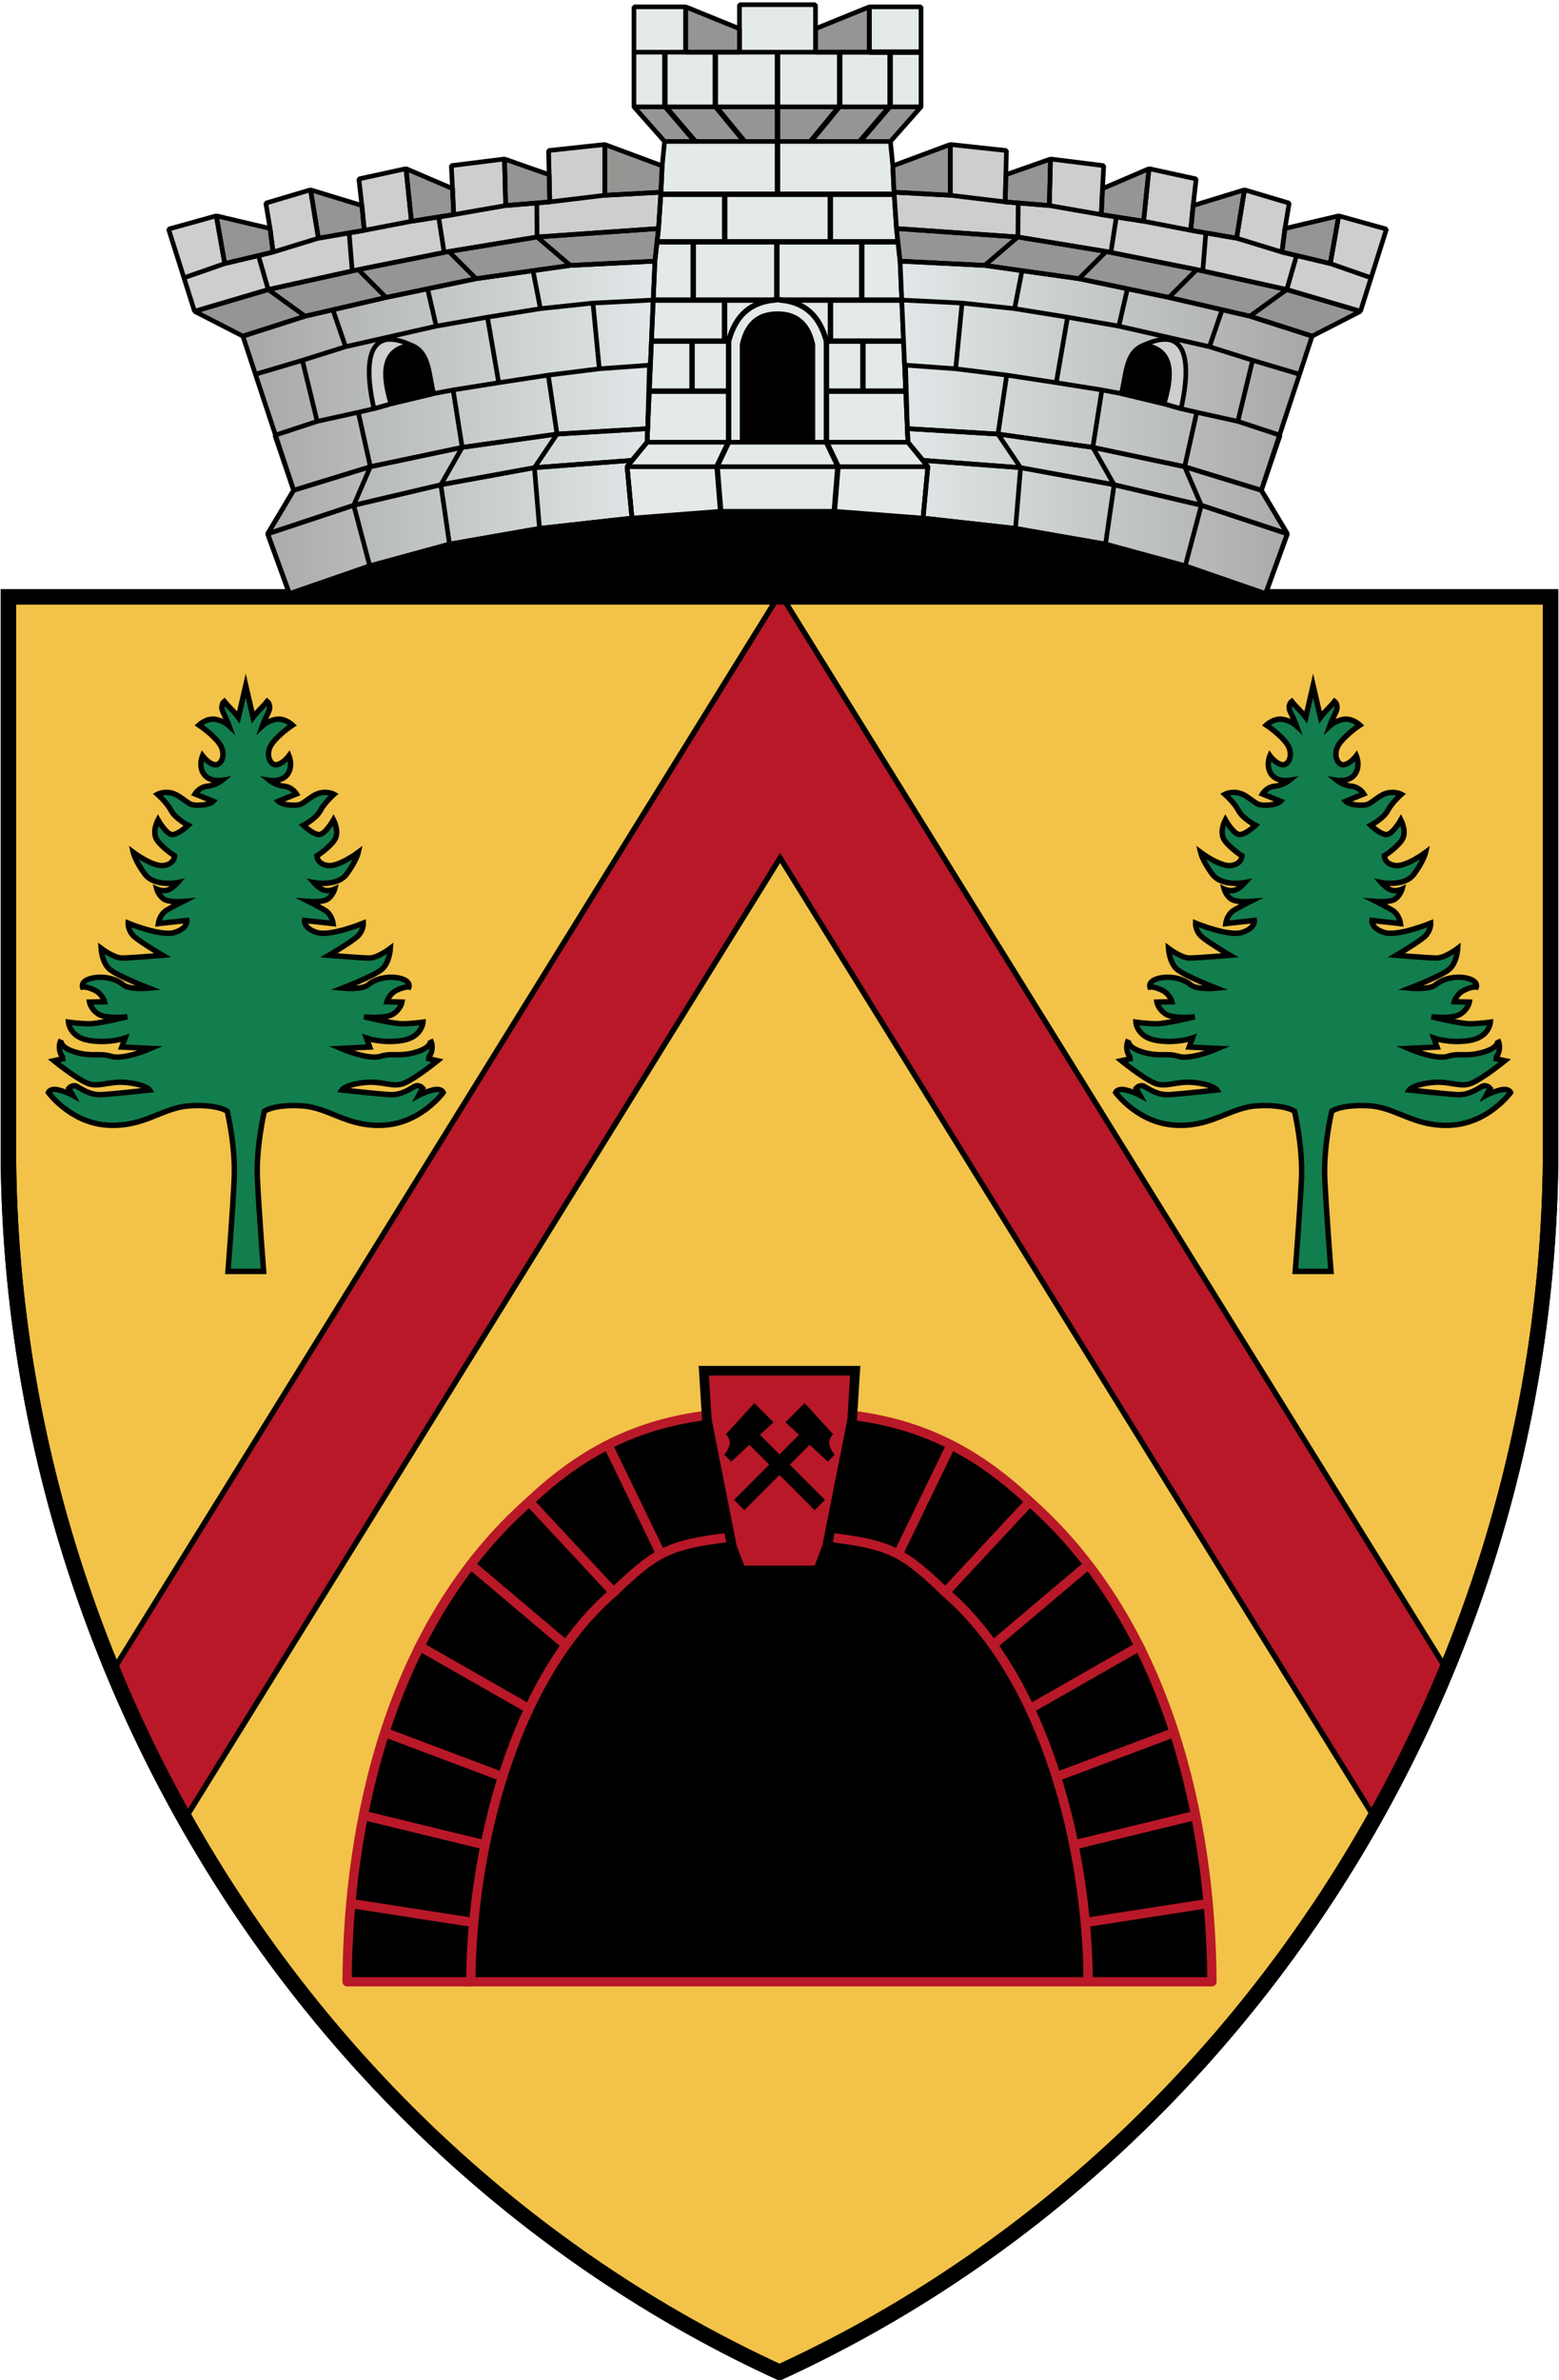 <?xml version="1.0" encoding="UTF-8" standalone="no"?>
<!-- Created with Inkscape (http://www.inkscape.org/) -->

<svg
   width="504"
   height="769"
   viewBox="0 0 133.35 203.465"
   version="1.1"
   id="svg5"
   xml:space="preserve"
   xmlns:xlink="http://www.w3.org/1999/xlink"
   xmlns="http://www.w3.org/2000/svg"
   xmlns:svg="http://www.w3.org/2000/svg"><defs
     id="defs2"><linearGradient
       id="linearGradient2461"><stop
         style="stop-color:#a5a7a4;stop-opacity:1;"
         offset="0"
         id="stop2457" /><stop
         style="stop-color:#e2e8e9;stop-opacity:1;"
         offset="1"
         id="stop2459" /></linearGradient><linearGradient
       xlink:href="#linearGradient2461"
       id="linearGradient2463"
       x1="20.439"
       y1="36.563"
       x2="56.294"
       y2="36.563"
       gradientUnits="userSpaceOnUse" /><linearGradient
       xlink:href="#linearGradient2461"
       id="linearGradient16096"
       gradientUnits="userSpaceOnUse"
       x1="20.439"
       y1="36.563"
       x2="56.294"
       y2="36.563"
       gradientTransform="matrix(-1,0,0,1,133.008,0)" /></defs><g
     id="layer2"
     style="display:inline"><path
       id="path96050"
       style="font-variation-settings:normal;opacity:1;fill:#f2c348;fill-opacity:1;stroke:none;stroke-width:1.323;stroke-linecap:butt;stroke-linejoin:miter;stroke-miterlimit:6;stroke-dasharray:none;stroke-dashoffset:0;stroke-opacity:1;paint-order:fill markers stroke;stop-color:#000000;stop-opacity:1"
       d="m 0.978,51.014 v 1.156 47.008 c 0.076,7.812 0.942,15.509 2.525,22.99 2.394,11.308 6.442,22.117 11.901,32.083 11.552,21.092 29.446,38.388 51.528,48.525 18.646,-8.56 34.306,-22.225 45.685,-38.967 l 0.004,0.004 c 8.465,-12.453 14.554,-26.613 17.737,-41.644 1.584,-7.481 2.452,-15.178 2.528,-22.99 l -5.2e-4,-48.165 H 66.932 Z" /><path
       style="font-variation-settings:normal;opacity:1;fill:none;fill-opacity:1;stroke:#000000;stroke-width:1.323;stroke-linecap:butt;stroke-linejoin:miter;stroke-miterlimit:6;stroke-dasharray:none;stroke-dashoffset:0;stroke-opacity:1;paint-order:fill markers stroke;stop-color:#000000;stop-opacity:1"
       d="m 132.629,51.014 v 48.164 C 132.197,143.79 106.093,184.681 66.675,202.777 27.257,184.681 1.153,143.79 0.721,99.179 v -48.164 H 66.675 Z"
       id="path455" /><path
       id="path7225"
       style="color:#000000;fill:#b91828;fill-opacity:1;stroke-linecap:square;stroke-miterlimit:6;paint-order:fill markers stroke;stroke:#000000;stroke-opacity:1;stroke-width:0.463;stroke-dasharray:none"
       d="M 66.549 51.014 L 63.592 55.787 L 9.815 142.563 C 11.467 146.568 13.333 150.471 15.404 154.252 C 15.587 154.585 15.776 154.916 15.962 155.247 L 66.727 73.331 L 117.71 155.6 C 120.012 151.525 122.075 147.304 123.883 142.959 L 69.861 55.787 L 66.904 51.014 L 66.549 51.014 z " /><path
       style="font-variation-settings:normal;opacity:1;fill:#000000;fill-opacity:1;stroke:#b91828;stroke-width:0.794;stroke-linecap:square;stroke-linejoin:round;stroke-miterlimit:6;stroke-dasharray:none;stroke-dashoffset:0;stroke-opacity:1;paint-order:fill markers stroke;stop-color:#000000;stop-opacity:1"
       d="M 93.077,169.399 V 146.865 L 72.65,121.378 H 60.226 l -20.428,25.487 v 22.535 z"
       id="path13694" /><path
       id="path48306"
       style="font-variation-settings:normal;opacity:1;fill:none;fill-opacity:1;stroke:#000000;stroke-width:1.323;stroke-linecap:butt;stroke-linejoin:miter;stroke-miterlimit:6;stroke-dasharray:none;stroke-dashoffset:0;stroke-opacity:1;paint-order:fill markers stroke;stop-color:#000000;stop-opacity:1"
       d="m 0.721,51.014 v 1.156 47.008 C 1.153,143.79 27.257,184.681 66.675,202.777 c 18.646,-8.56 34.306,-22.225 45.685,-38.967 l 0.004,0.004 c 12.678,-18.651 20.038,-41.125 20.265,-64.634 V 51.014 H 66.675 Z" /><path
       id="path11922"
       style="color:#000000;fill:#000000;fill-opacity:1;stroke:#b91828;stroke-linecap:square;stroke-linejoin:round;stroke-miterlimit:6;stroke-opacity:1;paint-order:fill markers stroke;stroke-width:0.794;stroke-dasharray:none"
       d="m 65.222,120.316 -5.242,0.727 c -6.06,0.84 -10.605,3.428 -14.707,7.317 -12.121,10.696 -15.47,27.777 -15.582,40.723 l -0.003,0.317 h 10.584 l 0.002,-0.226 c 0.095,-11.042 3.576,-25.489 12.045,-32.926 0.055,-0.048 0.109,-0.098 0.162,-0.148 3.384,-3.23 4.502,-3.955 8.953,-4.572 l 5.24,-0.729 z m 1.453,10.483 5.24,0.729 c 4.451,0.617 5.569,1.342 8.953,4.572 0.053,0.051 0.107,0.1 0.162,0.148 8.469,7.437 11.95,21.884 12.045,32.926 l 0.002,0.226 h 10.585 l -0.003,-0.317 c -0.112,-12.946 -3.461,-30.026 -15.582,-40.723 -4.103,-3.889 -8.647,-6.477 -14.707,-7.317 l -5.242,-0.727 z" /><g
       id="g13620"
       transform="translate(-1.032)"
       style="stroke-width:0.794;stroke-dasharray:none"><path
         style="font-variation-settings:normal;opacity:1;fill:none;fill-opacity:1;stroke:#b91828;stroke-width:0.794;stroke-linecap:square;stroke-linejoin:round;stroke-miterlimit:6;stroke-dasharray:none;stroke-dashoffset:0;stroke-opacity:1;paint-order:fill markers stroke;stop-color:#000000;stop-opacity:1"
         d="m 41.341,164.306 -10.22,-1.587"
         id="path12819" /><path
         style="font-variation-settings:normal;opacity:1;fill:none;fill-opacity:1;stroke:#b91828;stroke-width:0.794;stroke-linecap:square;stroke-linejoin:round;stroke-miterlimit:6;stroke-dasharray:none;stroke-dashoffset:0;stroke-opacity:1;paint-order:fill markers stroke;stop-color:#000000;stop-opacity:1"
         d="M 42.376,157.669 32.179,155.19"
         id="path13601" /><path
         style="font-variation-settings:normal;opacity:1;fill:none;fill-opacity:1;stroke:#b91828;stroke-width:0.794;stroke-linecap:square;stroke-linejoin:round;stroke-miterlimit:6;stroke-dasharray:none;stroke-dashoffset:0;stroke-opacity:1;paint-order:fill markers stroke;stop-color:#000000;stop-opacity:1"
         d="m 43.872,151.822 -9.822,-3.695"
         id="path13603" /><path
         style="font-variation-settings:normal;opacity:1;fill:none;fill-opacity:1;stroke:#b91828;stroke-width:0.794;stroke-linecap:square;stroke-linejoin:round;stroke-miterlimit:6;stroke-dasharray:none;stroke-dashoffset:0;stroke-opacity:1;paint-order:fill markers stroke;stop-color:#000000;stop-opacity:1"
         d="m 46.211,146.023 -9.261,-5.285"
         id="path13605" /><path
         style="font-variation-settings:normal;opacity:1;fill:none;fill-opacity:1;stroke:#b91828;stroke-width:0.794;stroke-linecap:square;stroke-linejoin:round;stroke-miterlimit:6;stroke-dasharray:none;stroke-dashoffset:0;stroke-opacity:1;paint-order:fill markers stroke;stop-color:#000000;stop-opacity:1"
         d="m 49.251,140.457 -7.811,-6.595"
         id="path13607" /><path
         style="font-variation-settings:normal;opacity:1;fill:none;fill-opacity:1;stroke:#b91828;stroke-width:0.794;stroke-linecap:square;stroke-linejoin:round;stroke-miterlimit:6;stroke-dasharray:none;stroke-dashoffset:0;stroke-opacity:1;paint-order:fill markers stroke;stop-color:#000000;stop-opacity:1"
         d="m 53.514,136.1 -7.209,-7.74"
         id="path13609" /><path
         style="font-variation-settings:normal;opacity:1;fill:none;fill-opacity:1;stroke:#b91828;stroke-width:0.794;stroke-linecap:square;stroke-linejoin:round;stroke-miterlimit:6;stroke-dasharray:none;stroke-dashoffset:0;stroke-opacity:1;paint-order:fill markers stroke;stop-color:#000000;stop-opacity:1"
         d="m 57.53,132.786 -4.49,-9.261"
         id="path13611" /></g><g
       id="g13688"><path
         style="font-variation-settings:normal;fill:none;fill-opacity:1;stroke:#b91828;stroke-width:0.794;stroke-linecap:square;stroke-linejoin:round;stroke-miterlimit:6;stroke-dasharray:none;stroke-dashoffset:0;stroke-opacity:1;paint-order:fill markers stroke;stop-color:#000000"
         d="m 93.041,164.306 10.22,-1.587"
         id="path13622" /><path
         style="font-variation-settings:normal;fill:none;fill-opacity:1;stroke:#b91828;stroke-width:0.794;stroke-linecap:square;stroke-linejoin:round;stroke-miterlimit:6;stroke-dasharray:none;stroke-dashoffset:0;stroke-opacity:1;paint-order:fill markers stroke;stop-color:#000000"
         d="M 92.006,157.669 102.203,155.19"
         id="path13624" /><path
         style="font-variation-settings:normal;fill:none;fill-opacity:1;stroke:#b91828;stroke-width:0.794;stroke-linecap:square;stroke-linejoin:round;stroke-miterlimit:6;stroke-dasharray:none;stroke-dashoffset:0;stroke-opacity:1;paint-order:fill markers stroke;stop-color:#000000"
         d="m 90.51,151.822 9.822,-3.695"
         id="path13626" /><path
         style="font-variation-settings:normal;fill:none;fill-opacity:1;stroke:#b91828;stroke-width:0.794;stroke-linecap:square;stroke-linejoin:round;stroke-miterlimit:6;stroke-dasharray:none;stroke-dashoffset:0;stroke-opacity:1;paint-order:fill markers stroke;stop-color:#000000"
         d="m 88.171,146.023 9.261,-5.285"
         id="path13628" /><path
         style="font-variation-settings:normal;fill:none;fill-opacity:1;stroke:#b91828;stroke-width:0.794;stroke-linecap:square;stroke-linejoin:round;stroke-miterlimit:6;stroke-dasharray:none;stroke-dashoffset:0;stroke-opacity:1;paint-order:fill markers stroke;stop-color:#000000"
         d="m 85.131,140.457 7.811,-6.595"
         id="path13630" /><path
         style="font-variation-settings:normal;fill:none;fill-opacity:1;stroke:#b91828;stroke-width:0.794;stroke-linecap:square;stroke-linejoin:round;stroke-miterlimit:6;stroke-dasharray:none;stroke-dashoffset:0;stroke-opacity:1;paint-order:fill markers stroke;stop-color:#000000"
         d="m 80.868,136.1 7.209,-7.74"
         id="path13632" /><path
         style="font-variation-settings:normal;fill:none;fill-opacity:1;stroke:#b91828;stroke-width:0.794;stroke-linecap:square;stroke-linejoin:round;stroke-miterlimit:6;stroke-dasharray:none;stroke-dashoffset:0;stroke-opacity:1;paint-order:fill markers stroke;stop-color:#000000"
         d="m 76.852,132.786 4.49,-9.261"
         id="path13634" /></g><path
       style="font-variation-settings:normal;opacity:1;fill:#b91828;fill-opacity:1;stroke:#000000;stroke-width:0.82;stroke-linecap:square;stroke-linejoin:miter;stroke-miterlimit:6;stroke-dasharray:none;stroke-dashoffset:0;stroke-opacity:1;paint-order:fill markers stroke;stop-color:#000000;stop-opacity:1"
       d="m 72.887,121.378 -2.15,10.848 -0.767,2.011 H 63.38 l -0.767,-2.011 -2.15,-10.848 -0.264,-4.213 h 12.952 z"
       id="path8205" /><path
       style="font-variation-settings:normal;fill:#127e4d;fill-opacity:1;stroke:#000000;stroke-width:0.463;stroke-linecap:square;stroke-linejoin:miter;stroke-miterlimit:6;stroke-dasharray:none;stroke-dashoffset:0;stroke-opacity:1;paint-order:fill markers stroke;stop-color:#000000"
       d="m 113.846,108.678 c 0,0 -0.397,-5.093 -0.529,-7.871 -0.132,-2.778 0.595,-5.821 0.595,-5.821 0,0 0.794,-0.595 3.175,-0.463 2.381,0.132 3.903,1.852 7.078,1.654 3.175,-0.198 5.049,-2.795 5.049,-2.795 0,0 -0.164,-0.398 -0.889,-0.21 -0.725,0.187 -1.193,0.444 -1.193,0.444 l 0.327,-0.585 c 0,0 -0.304,-0.374 -0.702,-0.164 -0.398,0.21 -1.123,0.748 -2.081,0.702 -0.959,-0.047 -4.139,-0.398 -4.139,-0.398 0,0 0.281,-0.444 1.894,-0.631 1.614,-0.187 2.479,0.491 3.508,0.023 1.029,-0.468 2.783,-1.894 2.783,-1.894 l -0.959,-0.21 c 0,0 0.281,0.023 0.444,-0.561 0.164,-0.585 -0.094,-1.006 -0.094,-1.006 0,0 0.21,0.631 -1.263,1.052 -1.473,0.421 -1.941,0.023 -3.017,0.351 -1.076,0.327 -3.391,-0.678 -3.391,-0.678 l 2.479,-0.117 -0.281,-0.772 c 0,0 1.356,0.491 3.064,0.21 1.707,-0.281 1.777,-1.567 1.777,-1.567 0,0 -0.982,0.14 -1.777,0.14 -0.795,0 -3.261,-0.595 -3.261,-0.595 0,0 1.819,0.198 2.48,-0.232 0.661,-0.43 0.761,-1.025 0.761,-1.025 l -1.29,-0.033 c 0,0 0.165,-0.661 0.86,-0.992 0.695,-0.331 1.025,-0.265 1.025,-0.265 0,0 0.198,-0.529 -0.827,-0.761 -1.025,-0.232 -2.117,0.099 -2.646,0.562 -0.529,0.463 -2.216,0.298 -2.216,0.298 0,0 2.646,-1.025 3.34,-1.587 0.695,-0.562 0.761,-1.819 0.761,-1.819 0,0 -1.091,0.827 -1.786,0.827 -0.695,0 -3.473,-0.232 -3.473,-0.232 0,0 1.852,-1.091 2.414,-1.587 0.562,-0.496 0.529,-1.158 0.529,-1.158 0,0 -2.811,1.158 -3.969,0.794 -1.158,-0.364 -1.058,-1.025 -1.058,-1.025 l 2.447,0.265 c 0,0 -0.099,-0.794 -0.728,-1.158 -0.628,-0.364 -1.356,-0.728 -1.356,-0.728 0,0 1.224,0.099 1.654,-0.232 0.43,-0.331 0.562,-0.827 0.562,-0.827 0,0 -0.43,0.198 -0.86,0.099 -0.43,-0.099 -0.926,-0.661 -0.926,-0.661 0,0 1.984,0.397 2.811,-0.728 0.827,-1.124 0.992,-1.852 0.992,-1.852 0,0 -1.687,1.257 -2.613,1.124 -0.926,-0.132 -0.926,-0.827 -0.926,-0.827 0,0 0.992,-0.628 1.488,-1.323 0.496,-0.695 -0.066,-1.753 -0.066,-1.753 0,0 -0.728,1.29 -1.257,1.257 -0.529,-0.033 -1.323,-0.794 -1.323,-0.794 0,0 1.091,-0.562 1.455,-1.257 0.364,-0.695 1.158,-1.389 1.158,-1.389 0,0 -0.86,-0.463 -1.819,0.165 -0.959,0.628 -0.893,0.794 -1.786,0.761 -0.893,-0.033 -1.158,-0.331 -1.158,-0.331 l 1.559,-0.628 c 0,0 -0.361,-0.597 -1.058,-0.661 -0.711,-0.066 -1.24,-0.496 -1.24,-0.496 0,0 1.042,0.165 1.538,-0.529 0.496,-0.695 0.123,-1.581 0.123,-1.581 0,0 -0.541,0.739 -1.103,0.772 -0.562,0.033 -0.942,-0.977 -0.347,-1.804 0.595,-0.827 1.753,-1.587 1.753,-1.587 0,0 -0.628,-0.595 -1.356,-0.496 -0.728,0.099 -1.224,0.562 -1.224,0.562 0,0 0.138,-0.396 0.506,-1.147 0.307,-0.627 -0.094,-0.94 -0.094,-0.94 -0.459,0.569 -0.745,0.751 -1.206,1.36 l -0.628,-2.712 -0.628,2.712 c -0.461,-0.609 -0.747,-0.791 -1.206,-1.36 0,0 -0.401,0.313 -0.094,0.94 0.368,0.751 0.506,1.147 0.506,1.147 0,0 -0.496,-0.463 -1.224,-0.562 -0.728,-0.099 -1.356,0.496 -1.356,0.496 0,0 1.158,0.761 1.753,1.587 0.595,0.827 0.216,1.837 -0.347,1.804 -0.562,-0.033 -1.103,-0.772 -1.103,-0.772 0,0 -0.373,0.887 0.123,1.581 0.496,0.695 1.538,0.529 1.538,0.529 0,0 -0.529,0.43 -1.24,0.496 -0.698,0.065 -1.058,0.661 -1.058,0.661 l 1.559,0.628 c 0,0 -0.265,0.298 -1.158,0.331 -0.893,0.033 -0.827,-0.132 -1.786,-0.761 -0.959,-0.628 -1.819,-0.165 -1.819,-0.165 0,0 0.794,0.695 1.158,1.389 0.364,0.695 1.455,1.257 1.455,1.257 0,0 -0.794,0.761 -1.323,0.794 -0.529,0.033 -1.257,-1.257 -1.257,-1.257 0,0 -0.562,1.058 -0.066,1.753 0.496,0.695 1.488,1.323 1.488,1.323 0,0 0,0.695 -0.926,0.827 -0.926,0.132 -2.613,-1.124 -2.613,-1.124 0,0 0.165,0.728 0.992,1.852 0.827,1.124 2.811,0.728 2.811,0.728 0,0 -0.496,0.562 -0.926,0.661 -0.43,0.099 -0.86,-0.099 -0.86,-0.099 0,0 0.132,0.496 0.562,0.827 0.43,0.331 1.654,0.232 1.654,0.232 0,0 -0.728,0.364 -1.356,0.728 -0.628,0.364 -0.728,1.158 -0.728,1.158 l 2.447,-0.265 c 0,0 0.099,0.661 -1.058,1.025 -1.158,0.364 -3.969,-0.794 -3.969,-0.794 0,0 -0.033,0.661 0.529,1.158 0.562,0.496 2.414,1.587 2.414,1.587 0,0 -2.778,0.232 -3.473,0.232 -0.695,0 -1.786,-0.827 -1.786,-0.827 0,0 0.066,1.257 0.761,1.819 0.695,0.562 3.34,1.587 3.34,1.587 0,0 -1.687,0.165 -2.216,-0.298 -0.529,-0.463 -1.621,-0.794 -2.646,-0.562 -1.025,0.232 -0.827,0.761 -0.827,0.761 0,0 0.331,-0.066 1.025,0.265 0.695,0.331 0.86,0.992 0.86,0.992 l -1.29,0.033 c 0,0 0.099,0.595 0.761,1.025 0.661,0.43 2.48,0.232 2.48,0.232 0,0 -2.466,0.595 -3.261,0.595 -0.795,0 -1.777,-0.14 -1.777,-0.14 0,0 0.07,1.286 1.777,1.567 1.707,0.281 3.064,-0.21 3.064,-0.21 l -0.281,0.772 2.479,0.117 c 0,0 -2.315,1.006 -3.391,0.678 -1.076,-0.327 -1.543,0.07 -3.017,-0.351 -1.473,-0.421 -1.263,-1.052 -1.263,-1.052 0,0 -0.257,0.421 -0.094,1.006 0.164,0.585 0.444,0.561 0.444,0.561 l -0.959,0.21 c 0,0 1.754,1.427 2.783,1.894 1.029,0.468 1.894,-0.21 3.508,-0.023 1.614,0.187 1.894,0.631 1.894,0.631 0,0 -3.181,0.351 -4.139,0.398 -0.959,0.047 -1.684,-0.491 -2.081,-0.702 -0.398,-0.21 -0.702,0.164 -0.702,0.164 l 0.327,0.585 c 0,0 -0.468,-0.257 -1.193,-0.444 -0.725,-0.187 -0.889,0.21 -0.889,0.21 0,0 1.874,2.597 5.049,2.795 3.175,0.198 4.696,-1.521 7.078,-1.654 2.381,-0.132 3.175,0.463 3.175,0.463 0,0 0.728,3.043 0.595,5.821 -0.132,2.778 -0.529,7.871 -0.529,7.871 z"
       id="path15161" /><path
       style="font-variation-settings:normal;fill:#127e4d;fill-opacity:1;stroke:#000000;stroke-width:0.463;stroke-linecap:square;stroke-linejoin:miter;stroke-miterlimit:6;stroke-dasharray:none;stroke-dashoffset:0;stroke-opacity:1;paint-order:fill markers stroke;stop-color:#000000"
       d="m 22.547,108.678 c 0,0 -0.397,-5.093 -0.529,-7.871 -0.132,-2.778 0.595,-5.821 0.595,-5.821 0,0 0.794,-0.595 3.175,-0.463 2.381,0.132 3.903,1.852 7.078,1.654 3.175,-0.198 5.049,-2.795 5.049,-2.795 0,0 -0.164,-0.398 -0.889,-0.21 -0.725,0.187 -1.193,0.444 -1.193,0.444 l 0.327,-0.585 c 0,0 -0.304,-0.374 -0.702,-0.164 -0.398,0.21 -1.123,0.748 -2.081,0.702 -0.959,-0.047 -4.139,-0.398 -4.139,-0.398 0,0 0.281,-0.444 1.894,-0.631 1.614,-0.187 2.479,0.491 3.508,0.023 1.029,-0.468 2.783,-1.894 2.783,-1.894 l -0.959,-0.21 c 0,0 0.281,0.023 0.444,-0.561 0.164,-0.585 -0.094,-1.006 -0.094,-1.006 0,0 0.21,0.631 -1.263,1.052 -1.473,0.421 -1.941,0.023 -3.017,0.351 -1.076,0.327 -3.391,-0.678 -3.391,-0.678 l 2.479,-0.117 -0.281,-0.772 c 0,0 1.356,0.491 3.064,0.21 1.707,-0.281 1.777,-1.567 1.777,-1.567 0,0 -0.982,0.14 -1.777,0.14 -0.795,0 -3.261,-0.595 -3.261,-0.595 0,0 1.819,0.198 2.48,-0.232 0.661,-0.43 0.761,-1.025 0.761,-1.025 l -1.29,-0.033 c 0,0 0.165,-0.661 0.86,-0.992 0.695,-0.331 1.025,-0.265 1.025,-0.265 0,0 0.198,-0.529 -0.827,-0.761 -1.025,-0.232 -2.117,0.099 -2.646,0.562 -0.529,0.463 -2.216,0.298 -2.216,0.298 0,0 2.646,-1.025 3.34,-1.587 0.695,-0.562 0.761,-1.819 0.761,-1.819 0,0 -1.091,0.827 -1.786,0.827 -0.695,0 -3.473,-0.232 -3.473,-0.232 0,0 1.852,-1.091 2.414,-1.587 0.562,-0.496 0.529,-1.158 0.529,-1.158 0,0 -2.811,1.158 -3.969,0.794 -1.158,-0.364 -1.058,-1.025 -1.058,-1.025 l 2.447,0.265 c 0,0 -0.099,-0.794 -0.728,-1.158 -0.628,-0.364 -1.356,-0.728 -1.356,-0.728 0,0 1.224,0.099 1.654,-0.232 0.43,-0.331 0.562,-0.827 0.562,-0.827 0,0 -0.43,0.198 -0.86,0.099 -0.43,-0.099 -0.926,-0.661 -0.926,-0.661 0,0 1.984,0.397 2.811,-0.728 0.827,-1.124 0.992,-1.852 0.992,-1.852 0,0 -1.687,1.257 -2.613,1.124 -0.926,-0.132 -0.926,-0.827 -0.926,-0.827 0,0 0.992,-0.628 1.488,-1.323 0.496,-0.695 -0.066,-1.753 -0.066,-1.753 0,0 -0.728,1.29 -1.257,1.257 -0.529,-0.033 -1.323,-0.794 -1.323,-0.794 0,0 1.091,-0.562 1.455,-1.257 0.364,-0.695 1.158,-1.389 1.158,-1.389 0,0 -0.86,-0.463 -1.819,0.165 -0.959,0.628 -0.893,0.794 -1.786,0.761 -0.893,-0.033 -1.158,-0.331 -1.158,-0.331 l 1.559,-0.628 c 0,0 -0.361,-0.597 -1.058,-0.661 -0.711,-0.066 -1.24,-0.496 -1.24,-0.496 0,0 1.042,0.165 1.538,-0.529 0.496,-0.695 0.123,-1.581 0.123,-1.581 0,0 -0.541,0.739 -1.103,0.772 -0.562,0.033 -0.942,-0.977 -0.347,-1.804 0.595,-0.827 1.753,-1.587 1.753,-1.587 0,0 -0.628,-0.595 -1.356,-0.496 -0.728,0.099 -1.224,0.562 -1.224,0.562 0,0 0.138,-0.396 0.506,-1.147 0.307,-0.627 -0.094,-0.94 -0.094,-0.94 -0.459,0.569 -0.745,0.751 -1.206,1.36 l -0.628,-2.712 -0.628,2.712 c -0.461,-0.609 -0.747,-0.791 -1.206,-1.36 0,0 -0.401,0.313 -0.094,0.94 0.368,0.751 0.506,1.147 0.506,1.147 0,0 -0.496,-0.463 -1.224,-0.562 -0.728,-0.099 -1.356,0.496 -1.356,0.496 0,0 1.158,0.761 1.753,1.587 0.595,0.827 0.216,1.837 -0.347,1.804 -0.562,-0.033 -1.103,-0.772 -1.103,-0.772 0,0 -0.373,0.887 0.123,1.581 0.496,0.695 1.538,0.529 1.538,0.529 0,0 -0.529,0.43 -1.24,0.496 -0.698,0.065 -1.058,0.661 -1.058,0.661 l 1.559,0.628 c 0,0 -0.265,0.298 -1.158,0.331 -0.893,0.033 -0.827,-0.132 -1.786,-0.761 -0.959,-0.628 -1.819,-0.165 -1.819,-0.165 0,0 0.794,0.695 1.158,1.389 0.364,0.695 1.455,1.257 1.455,1.257 0,0 -0.794,0.761 -1.323,0.794 -0.529,0.033 -1.257,-1.257 -1.257,-1.257 0,0 -0.562,1.058 -0.066,1.753 0.496,0.695 1.488,1.323 1.488,1.323 0,0 0,0.695 -0.926,0.827 -0.926,0.132 -2.613,-1.124 -2.613,-1.124 0,0 0.165,0.728 0.992,1.852 0.827,1.124 2.811,0.728 2.811,0.728 0,0 -0.496,0.562 -0.926,0.661 -0.43,0.099 -0.86,-0.099 -0.86,-0.099 0,0 0.132,0.496 0.562,0.827 0.43,0.331 1.654,0.232 1.654,0.232 0,0 -0.728,0.364 -1.356,0.728 -0.628,0.364 -0.728,1.158 -0.728,1.158 l 2.447,-0.265 c 0,0 0.099,0.661 -1.058,1.025 -1.158,0.364 -3.969,-0.794 -3.969,-0.794 0,0 -0.033,0.661 0.529,1.158 0.562,0.496 2.414,1.587 2.414,1.587 0,0 -2.778,0.232 -3.473,0.232 -0.695,0 -1.786,-0.827 -1.786,-0.827 0,0 0.066,1.257 0.761,1.819 0.695,0.562 3.34,1.587 3.34,1.587 0,0 -1.687,0.165 -2.216,-0.298 -0.529,-0.463 -1.621,-0.794 -2.646,-0.562 -1.025,0.232 -0.827,0.761 -0.827,0.761 0,0 0.331,-0.066 1.025,0.265 0.695,0.331 0.86,0.992 0.86,0.992 l -1.29,0.033 c 0,0 0.099,0.595 0.761,1.025 0.661,0.43 2.48,0.232 2.48,0.232 0,0 -2.466,0.595 -3.261,0.595 -0.795,0 -1.777,-0.14 -1.777,-0.14 0,0 0.07,1.286 1.777,1.567 1.707,0.281 3.064,-0.21 3.064,-0.21 l -0.281,0.772 2.479,0.117 c 0,0 -2.315,1.006 -3.391,0.678 -1.076,-0.327 -1.543,0.07 -3.017,-0.351 -1.473,-0.421 -1.263,-1.052 -1.263,-1.052 0,0 -0.257,0.421 -0.094,1.006 0.164,0.585 0.444,0.561 0.444,0.561 l -0.959,0.21 c 0,0 1.754,1.427 2.783,1.894 1.029,0.468 1.894,-0.21 3.508,-0.023 1.614,0.187 1.894,0.631 1.894,0.631 0,0 -3.181,0.351 -4.139,0.398 -0.959,0.047 -1.684,-0.491 -2.081,-0.702 C 6.194,92.656 5.89,93.03 5.89,93.03 l 0.327,0.585 c 0,0 -0.468,-0.257 -1.193,-0.444 -0.725,-0.187 -0.889,0.21 -0.889,0.21 0,0 1.874,2.597 5.049,2.795 3.175,0.198 4.696,-1.521 7.078,-1.654 2.381,-0.132 3.175,0.463 3.175,0.463 0,0 0.728,3.043 0.595,5.821 -0.132,2.778 -0.529,7.871 -0.529,7.871 z"
       id="path15889" /><path
       id="path15897"
       style="color:#000000;fill:#000000;stroke-width:0.336;stroke-linecap:square;stroke-linejoin:round;stroke-miterlimit:6;-inkscape-stroke:none;paint-order:fill markers stroke"
       d="m 64.528,119.935 -2.439,2.659 c 0,0 0.488,0.488 0.299,0.991 -0.189,0.503 -0.441,0.756 -0.441,0.756 l 0.598,0.598 1.549,-1.441 0.119,0.12 1.58,1.58 -2.567,2.567 -0.441,0.44 0.882,0.882 0.44,-0.44 2.567,-2.567 2.567,2.567 0.44,0.44 0.882,-0.882 -0.44,-0.44 -2.567,-2.567 1.58,-1.58 0.119,-0.12 1.549,1.441 0.598,-0.598 c 0,0 -0.252,-0.252 -0.441,-0.756 -0.189,-0.503 0.299,-0.991 0.299,-0.991 l -2.439,-2.659 -1.636,1.636 1.157,1.077 -0.087,0.088 -1.58,1.58 -1.58,-1.58 -0.088,-0.088 1.157,-1.077 z" /></g><g
     id="layer3"
     style="display:inline"><path
       style="font-variation-settings:normal;opacity:1;fill:url(#linearGradient2463);fill-opacity:1;stroke:none;stroke-width:0.397;stroke-linecap:butt;stroke-linejoin:miter;stroke-miterlimit:6;stroke-dasharray:none;stroke-dashoffset:0;stroke-opacity:1;paint-order:fill markers stroke;stop-color:#000000;stop-opacity:1"
       d="m 24.753,50.746 6.873,-2.377 6.821,-1.86 7.7,-1.344 7.906,-0.879 -0.413,-4.392 1.705,-2.093 0.672,-15.477 -7.235,0.362 -8.062,1.137 -7.7,1.602 -6.925,1.602 -5.323,1.705 4.341,13.177 -2.222,3.721 z"
       id="path349" /><path
       style="font-variation-settings:normal;opacity:1;fill:#969593;fill-opacity:1;stroke:none;stroke-width:0.397;stroke-linecap:butt;stroke-linejoin:bevel;stroke-miterlimit:6;stroke-dasharray:none;stroke-dashoffset:0;stroke-opacity:1;paint-order:fill markers stroke;stop-color:#000000;stop-opacity:1"
       d="m 20.774,28.732 -4.134,-2.119 6.305,-1.86 7.7,-1.705 7.751,-1.55 7.545,-1.24 10.387,-0.723 -0.31,2.791 -7.235,0.362 -8.062,1.137 -7.7,1.602 -6.925,1.602 z"
       id="path906" /><path
       id="path1636"
       style="font-variation-settings:normal;opacity:1;fill:#969593;fill-opacity:1;stroke:none;stroke-width:0.397;stroke-linecap:butt;stroke-linejoin:bevel;stroke-miterlimit:6;stroke-dasharray:none;stroke-dashoffset:0;stroke-opacity:1;paint-order:fill markers stroke;stop-color:#000000;stop-opacity:1"
       d="m 51.728,12.351 v 4.341 l 4.806,-0.258 0.104,-2.255 z m -8.578,1.24 0.103,3.979 3.772,-0.31 -0.052,-2.325 z m -8.423,0.827 0.465,4.496 3.617,-0.568 -0.103,-2.222 z m -8.165,1.809 0.672,4.134 3.927,-0.672 -0.207,-2.119 z m -8.062,2.222 0.723,4.082 4.134,-0.982 -0.258,-2.015 z" /><path
       style="font-variation-settings:normal;opacity:1;fill:#cdcfce;fill-opacity:1;stroke:none;stroke-width:0.397;stroke-linecap:butt;stroke-linejoin:bevel;stroke-miterlimit:6;stroke-dasharray:none;stroke-dashoffset:0;stroke-opacity:1;paint-order:fill markers stroke;stop-color:#000000;stop-opacity:1"
       d="m 56.327,19.534 0.207,-3.101 -4.806,0.258 v -4.341 l -4.806,0.517 0.052,2.067 0.052,2.325 -3.772,0.31 -0.103,-3.979 -4.548,0.568 0.103,1.964 0.103,2.222 -3.617,0.568 -0.465,-4.496 -4.031,0.878 0.258,2.274 0.207,2.119 -3.927,0.672 -0.672,-4.134 -3.824,1.137 0.362,2.17 0.258,2.015 -4.134,0.982 -0.723,-4.082 -4.082,1.137 2.222,7.028 6.305,-1.86 7.7,-1.705 7.751,-1.55 7.545,-1.24 z"
       id="path1634" /><path
       style="font-variation-settings:normal;opacity:1;fill:#969593;fill-opacity:1;stroke:none;stroke-width:0.397;stroke-linecap:butt;stroke-linejoin:bevel;stroke-miterlimit:6;stroke-dasharray:none;stroke-dashoffset:0;stroke-opacity:1;paint-order:fill markers stroke;stop-color:#000000;stop-opacity:1"
       d="M 56.844,12.092 54.226,9.135 H 66.504 78.782 l -2.618,2.957 h -9.66 z"
       id="path2428" /><path
       style="font-variation-settings:normal;opacity:1;fill:#969593;fill-opacity:1;stroke:none;stroke-width:0.397;stroke-linecap:butt;stroke-linejoin:bevel;stroke-miterlimit:6;stroke-dasharray:none;stroke-dashoffset:0;stroke-opacity:1;paint-order:fill markers stroke;stop-color:#000000;stop-opacity:1"
       d="m 58.648,0.585 4.604,1.87 9.6e-5,2.003 h -4.604 z"
       id="path2432" /><path
       style="font-variation-settings:normal;opacity:1;fill:#e4eaea;fill-opacity:1;stroke:none;stroke-width:0.397;stroke-linecap:butt;stroke-linejoin:bevel;stroke-miterlimit:6;stroke-dasharray:none;stroke-dashoffset:0;stroke-opacity:1;paint-order:fill markers stroke;stop-color:#000000;stop-opacity:1"
       d="m 71.364,43.703 7.591,0.584 0.413,-4.392 -1.705,-2.093 -0.672,-15.477 -0.31,-2.791 -0.207,-3.101 -0.104,-2.255 -0.206,-2.086 h -9.66 -9.66 l -0.206,2.086 -0.104,2.255 -0.207,3.101 -0.31,2.791 -0.672,15.477 -1.705,2.093 0.413,4.392 7.591,-0.584 h 4.86 z"
       id="path10460" /><path
       style="font-variation-settings:normal;opacity:1;fill:#e4eaea;fill-opacity:1;stroke:none;stroke-width:0.397;stroke-linecap:butt;stroke-linejoin:round;stroke-miterlimit:6;stroke-dasharray:none;stroke-dashoffset:0;stroke-opacity:1;paint-order:fill markers stroke;stop-color:#000000;stop-opacity:1"
       d="m 69.756,0.402 v 4.056 h 4.604 V 0.585 H 78.782 V 9.135 H 66.504 54.226 V 0.585 h 4.421 V 4.458 h 4.604 V 0.402 h 3.252 z"
       id="path10464" /><path
       style="font-variation-settings:normal;opacity:1;fill:#969593;fill-opacity:1;stroke:none;stroke-width:0.397;stroke-linecap:butt;stroke-linejoin:bevel;stroke-miterlimit:6;stroke-dasharray:none;stroke-dashoffset:0;stroke-opacity:1;paint-order:fill markers stroke;stop-color:#000000;stop-opacity:1"
       d="m 74.36,0.585 -4.604,1.87 -9.6e-5,2.003 h 4.604 z"
       id="path10468" /><path
       style="font-variation-settings:normal;opacity:1;fill:none;fill-opacity:1;stroke:#000000;stroke-width:0.397;stroke-linecap:butt;stroke-linejoin:bevel;stroke-miterlimit:6;stroke-dasharray:none;stroke-dashoffset:0;stroke-opacity:1;paint-order:fill markers stroke;stop-color:#000000;stop-opacity:1"
       d="m 20.774,28.732 5.323,-1.705 6.925,-1.602 7.7,-1.602 8.062,-1.137 7.235,-0.362 -0.672,15.477 -1.705,2.093 0.413,4.392 -7.906,0.879 -7.7,1.344 -6.821,1.86 -6.873,2.377 -1.86,-5.116 2.222,-3.721 z"
       id="path10517" /><path
       style="font-variation-settings:normal;opacity:1;fill:none;fill-opacity:1;stroke:#000000;stroke-width:0.397;stroke-linecap:butt;stroke-linejoin:bevel;stroke-miterlimit:6;stroke-dasharray:none;stroke-dashoffset:0;stroke-opacity:1;paint-order:fill markers stroke;stop-color:#000000;stop-opacity:1"
       d="m 20.774,28.732 -4.134,-2.119 6.305,-1.86 7.7,-1.705 7.751,-1.55 7.545,-1.24 10.387,-0.723 -0.31,2.791 -7.235,0.362 -8.062,1.137 -7.7,1.602 -6.925,1.602 z"
       id="path11971" /><path
       style="font-variation-settings:normal;opacity:1;fill:none;fill-opacity:1;stroke:#000000;stroke-width:0.397;stroke-linecap:butt;stroke-linejoin:bevel;stroke-miterlimit:6;stroke-dasharray:none;stroke-dashoffset:0;stroke-opacity:1;paint-order:fill markers stroke;stop-color:#000000;stop-opacity:1"
       d="m 16.64,26.613 -2.222,-7.028 4.082,-1.137 0.723,4.082 4.134,-0.982 -0.258,-2.015 -0.362,-2.17 3.824,-1.137 0.672,4.134 3.927,-0.672 -0.207,-2.119 -0.258,-2.274 4.031,-0.878 0.465,4.496 3.617,-0.568 -0.103,-2.222 -0.103,-1.964 4.548,-0.568 0.103,3.979 3.772,-0.31 -0.052,-2.325 -0.052,-2.067 4.806,-0.517 v 4.341 l 4.806,-0.258 -0.207,3.101 -10.387,0.723 -7.545,1.24 -7.751,1.55 -7.7,1.705 z"
       id="path11973" /><path
       style="font-variation-settings:normal;opacity:1;fill:none;fill-opacity:1;stroke:#000000;stroke-width:0.397;stroke-linecap:butt;stroke-linejoin:bevel;stroke-miterlimit:6;stroke-dasharray:none;stroke-dashoffset:0;stroke-opacity:1;paint-order:fill markers stroke;stop-color:#000000;stop-opacity:1"
       d="m 18.5,18.448 4.599,1.085 0.258,2.015 -4.134,0.982 z"
       id="path11975" /><path
       style="font-variation-settings:normal;opacity:1;fill:none;fill-opacity:1;stroke:#000000;stroke-width:0.397;stroke-linecap:butt;stroke-linejoin:bevel;stroke-miterlimit:6;stroke-dasharray:none;stroke-dashoffset:0;stroke-opacity:1;paint-order:fill markers stroke;stop-color:#000000;stop-opacity:1"
       d="m 26.562,16.226 4.393,1.344 0.207,2.119 -3.927,0.672 z"
       id="path11977" /><path
       style="font-variation-settings:normal;opacity:1;fill:none;fill-opacity:1;stroke:#000000;stroke-width:0.397;stroke-linecap:butt;stroke-linejoin:bevel;stroke-miterlimit:6;stroke-dasharray:none;stroke-dashoffset:0;stroke-opacity:1;paint-order:fill markers stroke;stop-color:#000000;stop-opacity:1"
       d="m 34.727,14.418 3.979,1.705 0.103,2.222 -3.617,0.568 z"
       id="path11979" /><path
       style="font-variation-settings:normal;opacity:1;fill:none;fill-opacity:1;stroke:#000000;stroke-width:0.397;stroke-linecap:butt;stroke-linejoin:bevel;stroke-miterlimit:6;stroke-dasharray:none;stroke-dashoffset:0;stroke-opacity:1;paint-order:fill markers stroke;stop-color:#000000;stop-opacity:1"
       d="m 43.15,13.591 3.824,1.344 0.052,2.325 -3.772,0.31 z"
       id="path11981" /><path
       style="font-variation-settings:normal;opacity:1;fill:none;fill-opacity:1;stroke:#000000;stroke-width:0.397;stroke-linecap:butt;stroke-linejoin:bevel;stroke-miterlimit:6;stroke-dasharray:none;stroke-dashoffset:0;stroke-opacity:1;paint-order:fill markers stroke;stop-color:#000000;stop-opacity:1"
       d="m 51.728,12.351 4.91,1.827 -0.104,2.255 -4.806,0.258 z"
       id="path11983" /><path
       style="font-variation-settings:normal;opacity:1;fill:none;fill-opacity:1;stroke:#000000;stroke-width:0.397;stroke-linecap:butt;stroke-linejoin:bevel;stroke-miterlimit:6;stroke-dasharray:none;stroke-dashoffset:0;stroke-opacity:1;paint-order:fill markers stroke;stop-color:#000000;stop-opacity:1"
       d="m 54.054,44.287 -0.413,-4.392 1.705,-2.093 0.672,-15.477 0.31,-2.791 0.207,-3.101 0.104,-2.255 0.206,-2.086 L 54.226,9.135 V 0.585 h 4.421 V 4.458 h 4.604 l -9.6e-5,-2.003 9.6e-5,-2.053 h 6.504 l 9.5e-5,2.053 -9.5e-5,2.003 h 4.604 V 0.585 h 4.421 V 9.135 l -2.618,2.957 0.206,2.086 0.104,2.255 0.207,3.101 0.31,2.791 0.672,15.477 1.705,2.093 -0.413,4.392 -7.591,-0.584 h -4.86 -4.86 z"
       id="path12039" /><path
       style="font-variation-settings:normal;opacity:1;fill:none;fill-opacity:1;stroke:#000000;stroke-width:0.397;stroke-linecap:butt;stroke-linejoin:bevel;stroke-miterlimit:6;stroke-dasharray:none;stroke-dashoffset:0;stroke-opacity:1;paint-order:fill markers stroke;stop-color:#000000;stop-opacity:1"
       d="m 58.648,0.585 4.604,1.87 9.6e-5,2.003 h -4.604 z"
       id="path12041" /><path
       style="font-variation-settings:normal;opacity:1;fill:none;fill-opacity:1;stroke:#000000;stroke-width:0.397;stroke-linecap:butt;stroke-linejoin:bevel;stroke-miterlimit:6;stroke-dasharray:none;stroke-dashoffset:0;stroke-opacity:1;paint-order:fill markers stroke;stop-color:#000000;stop-opacity:1"
       d="M 69.756,2.455 74.36,0.585 V 4.458 h -4.604 z"
       id="path12043" /><path
       style="font-variation-settings:normal;opacity:1;fill:none;fill-opacity:1;stroke:#000000;stroke-width:0.397;stroke-linecap:butt;stroke-linejoin:bevel;stroke-miterlimit:6;stroke-dasharray:none;stroke-dashoffset:0;stroke-opacity:1;paint-order:fill markers stroke;stop-color:#000000;stop-opacity:1"
       d="M 54.226,9.135 H 78.782"
       id="path12045" /><path
       style="font-variation-settings:normal;opacity:1;fill:none;fill-opacity:1;stroke:#000000;stroke-width:0.397;stroke-linecap:butt;stroke-linejoin:bevel;stroke-miterlimit:6;stroke-dasharray:none;stroke-dashoffset:0;stroke-opacity:1;paint-order:fill markers stroke;stop-color:#000000;stop-opacity:1"
       d="m 76.164,12.092 h -19.32"
       id="path12047" /><path
       style="font-variation-settings:normal;opacity:1;fill:none;fill-opacity:1;stroke:#000000;stroke-width:0.397;stroke-linecap:butt;stroke-linejoin:bevel;stroke-miterlimit:6;stroke-dasharray:none;stroke-dashoffset:0;stroke-opacity:1;paint-order:fill markers stroke;stop-color:#000000;stop-opacity:1"
       d="M 55.345,37.801 H 77.663"
       id="path12791" /><path
       style="font-variation-settings:normal;opacity:1;fill:none;fill-opacity:1;stroke:#000000;stroke-width:0.397;stroke-linecap:butt;stroke-linejoin:bevel;stroke-miterlimit:6;stroke-dasharray:none;stroke-dashoffset:0;stroke-opacity:1;paint-order:fill markers stroke;stop-color:#000000;stop-opacity:1"
       d="M 79.368,39.894 H 53.64"
       id="path12793" /><path
       style="font-variation-settings:normal;opacity:1;fill:none;fill-opacity:1;stroke:#000000;stroke-width:0.397;stroke-linecap:butt;stroke-linejoin:bevel;stroke-miterlimit:6;stroke-dasharray:none;stroke-dashoffset:0;stroke-opacity:1;paint-order:fill markers stroke;stop-color:#000000;stop-opacity:1"
       d="m 22.893,45.63 7.363,-2.439 7.454,-1.754 8.002,-1.462 8.341,-0.624 -0.413,0.543 0.413,4.392 -7.906,0.879 -7.7,1.344 -6.821,1.86 -6.873,2.377 z"
       id="path12795" /><path
       style="font-variation-settings:normal;opacity:1;fill:none;fill-opacity:1;stroke:#000000;stroke-width:0.397;stroke-linecap:butt;stroke-linejoin:bevel;stroke-miterlimit:6;stroke-dasharray:none;stroke-dashoffset:0;stroke-opacity:1;paint-order:fill markers stroke;stop-color:#000000;stop-opacity:1"
       d="m 30.256,43.191 1.37,5.178"
       id="path12797" /><path
       style="font-variation-settings:normal;opacity:1;fill:none;fill-opacity:1;stroke:#000000;stroke-width:0.397;stroke-linecap:butt;stroke-linejoin:bevel;stroke-miterlimit:6;stroke-dasharray:none;stroke-dashoffset:0;stroke-opacity:1;paint-order:fill markers stroke;stop-color:#000000;stop-opacity:1"
       d="m 37.71,41.437 0.737,5.072"
       id="path12799" /><path
       style="font-variation-settings:normal;opacity:1;fill:none;fill-opacity:1;stroke:#000000;stroke-width:0.397;stroke-linecap:butt;stroke-linejoin:bevel;stroke-miterlimit:6;stroke-dasharray:none;stroke-dashoffset:0;stroke-opacity:1;paint-order:fill markers stroke;stop-color:#000000;stop-opacity:1"
       d="m 45.712,39.976 0.435,5.19"
       id="path12801" /><path
       style="font-variation-settings:normal;opacity:1;fill:none;fill-opacity:1;stroke:#000000;stroke-width:0.397;stroke-linecap:butt;stroke-linejoin:bevel;stroke-miterlimit:6;stroke-dasharray:none;stroke-dashoffset:0;stroke-opacity:1;paint-order:fill markers stroke;stop-color:#000000;stop-opacity:1"
       d="m 25.115,41.91 6.563,-2.015 7.855,-1.654 8.113,-1.137 7.751,-0.465 -0.052,1.163 -1.292,1.55 -8.341,0.624 -8.002,1.462 -7.454,1.754 -7.363,2.439 z"
       id="path12803" /><path
       style="font-variation-settings:normal;opacity:1;fill:none;fill-opacity:1;stroke:#000000;stroke-width:0.397;stroke-linecap:butt;stroke-linejoin:bevel;stroke-miterlimit:6;stroke-dasharray:none;stroke-dashoffset:0;stroke-opacity:1;paint-order:fill markers stroke;stop-color:#000000;stop-opacity:1"
       d="m 31.678,39.894 -1.422,3.297"
       id="path12805" /><path
       style="font-variation-settings:normal;opacity:1;fill:none;fill-opacity:1;stroke:#000000;stroke-width:0.397;stroke-linecap:butt;stroke-linejoin:bevel;stroke-miterlimit:6;stroke-dasharray:none;stroke-dashoffset:0;stroke-opacity:1;paint-order:fill markers stroke;stop-color:#000000;stop-opacity:1"
       d="m 39.532,38.241 -1.822,3.197"
       id="path12807" /><path
       style="font-variation-settings:normal;opacity:1;fill:none;fill-opacity:1;stroke:#000000;stroke-width:0.397;stroke-linecap:butt;stroke-linejoin:bevel;stroke-miterlimit:6;stroke-dasharray:none;stroke-dashoffset:0;stroke-opacity:1;paint-order:fill markers stroke;stop-color:#000000;stop-opacity:1"
       d="m 47.646,37.104 -1.933,2.872"
       id="path12809" /><path
       style="font-variation-settings:normal;opacity:1;fill:none;fill-opacity:1;stroke:#000000;stroke-width:0.397;stroke-linecap:butt;stroke-linejoin:bevel;stroke-miterlimit:6;stroke-dasharray:none;stroke-dashoffset:0;stroke-opacity:1;paint-order:fill markers stroke;stop-color:#000000;stop-opacity:1"
       d="m 23.513,37.207 3.617,-1.189 3.514,-0.775 1.344,-0.31 1.447,-0.413 3.669,-0.878 1.654,-0.31 3.902,-0.62 4.237,-0.646 4.367,-0.543 4.289,-0.31 -0.155,5.426 -7.751,0.465 -8.113,1.137 -7.855,1.654 -6.563,2.015 z"
       id="path12811" /><path
       style="font-variation-settings:normal;opacity:1;fill:none;fill-opacity:1;stroke:#000000;stroke-width:0.397;stroke-linecap:butt;stroke-linejoin:bevel;stroke-miterlimit:6;stroke-dasharray:none;stroke-dashoffset:0;stroke-opacity:1;paint-order:fill markers stroke;stop-color:#000000;stop-opacity:1"
       d="m 30.644,35.243 1.034,4.651"
       id="path12862" /><path
       style="font-variation-settings:normal;opacity:1;fill:none;fill-opacity:1;stroke:#000000;stroke-width:0.397;stroke-linecap:butt;stroke-linejoin:bevel;stroke-miterlimit:6;stroke-dasharray:none;stroke-dashoffset:0;stroke-opacity:1;paint-order:fill markers stroke;stop-color:#000000;stop-opacity:1"
       d="m 38.757,33.331 0.775,4.909"
       id="path12864" /><path
       style="font-variation-settings:normal;opacity:1;fill:none;fill-opacity:1;stroke:#000000;stroke-width:0.397;stroke-linecap:butt;stroke-linejoin:bevel;stroke-miterlimit:6;stroke-dasharray:none;stroke-dashoffset:0;stroke-opacity:1;paint-order:fill markers stroke;stop-color:#000000;stop-opacity:1"
       d="m 46.896,32.065 0.749,5.038"
       id="path12866" /><path
       style="font-variation-settings:normal;opacity:1;fill:none;fill-opacity:1;stroke:#000000;stroke-width:0.397;stroke-linecap:butt;stroke-linejoin:bevel;stroke-miterlimit:6;stroke-dasharray:none;stroke-dashoffset:0;stroke-opacity:1;paint-order:fill markers stroke;stop-color:#000000;stop-opacity:1"
       d="m 21.859,31.988 4.005,-1.189 3.695,-1.163 7.751,-1.757 4.383,-0.766 4.531,-0.731 4.495,-0.475 5.079,-0.256"
       id="path12868" /><path
       style="font-variation-settings:normal;opacity:1;fill:none;fill-opacity:1;stroke:#000000;stroke-width:0.397;stroke-linecap:butt;stroke-linejoin:bevel;stroke-miterlimit:6;stroke-dasharray:none;stroke-dashoffset:0;stroke-opacity:1;paint-order:fill markers stroke;stop-color:#000000;stop-opacity:1"
       d="m 25.864,30.799 1.266,5.219"
       id="path12870" /><path
       style="font-variation-settings:normal;opacity:1;fill:none;fill-opacity:1;stroke:#000000;stroke-width:0.397;stroke-linecap:butt;stroke-linejoin:bevel;stroke-miterlimit:6;stroke-dasharray:none;stroke-dashoffset:0;stroke-opacity:1;paint-order:fill markers stroke;stop-color:#000000;stop-opacity:1"
       d="m 41.693,27.113 0.966,5.598"
       id="path12872" /><path
       style="font-variation-settings:normal;opacity:1;fill:none;fill-opacity:1;stroke:#000000;stroke-width:0.397;stroke-linecap:butt;stroke-linejoin:bevel;stroke-miterlimit:6;stroke-dasharray:none;stroke-dashoffset:0;stroke-opacity:1;paint-order:fill markers stroke;stop-color:#000000;stop-opacity:1"
       d="m 50.719,25.907 0.544,5.615"
       id="path12874" /><path
       style="font-variation-settings:normal;opacity:1;fill:none;fill-opacity:1;stroke:#000000;stroke-width:0.397;stroke-linecap:butt;stroke-linejoin:bevel;stroke-miterlimit:6;stroke-dasharray:none;stroke-dashoffset:0;stroke-opacity:1;paint-order:fill markers stroke;stop-color:#000000;stop-opacity:1"
       d="M 46.224,26.382 45.603,23.203"
       id="path12876" /><path
       style="font-variation-settings:normal;opacity:1;fill:none;fill-opacity:1;stroke:#000000;stroke-width:0.397;stroke-linecap:butt;stroke-linejoin:bevel;stroke-miterlimit:6;stroke-dasharray:none;stroke-dashoffset:0;stroke-opacity:1;paint-order:fill markers stroke;stop-color:#000000;stop-opacity:1"
       d="M 37.31,27.879 36.577,24.702"
       id="path12878" /><path
       style="font-variation-settings:normal;opacity:1;fill:none;fill-opacity:1;stroke:#000000;stroke-width:0.397;stroke-linecap:butt;stroke-linejoin:bevel;stroke-miterlimit:6;stroke-dasharray:none;stroke-dashoffset:0;stroke-opacity:1;paint-order:fill markers stroke;stop-color:#000000;stop-opacity:1"
       d="m 29.559,29.636 -1.057,-3.071"
       id="path12880" /><path
       style="font-variation-settings:normal;opacity:1;fill:none;fill-opacity:1;stroke:#000000;stroke-width:0.397;stroke-linecap:butt;stroke-linejoin:bevel;stroke-miterlimit:6;stroke-dasharray:none;stroke-dashoffset:0;stroke-opacity:1;paint-order:fill markers stroke;stop-color:#000000;stop-opacity:1"
       d="M 26.097,27.027 22.944,24.753"
       id="path12882" /><path
       style="font-variation-settings:normal;opacity:1;fill:none;fill-opacity:1;stroke:#000000;stroke-width:0.397;stroke-linecap:butt;stroke-linejoin:bevel;stroke-miterlimit:6;stroke-dasharray:none;stroke-dashoffset:0;stroke-opacity:1;paint-order:fill markers stroke;stop-color:#000000;stop-opacity:1"
       d="m 30.644,23.048 2.377,2.377"
       id="path12884" /><path
       style="font-variation-settings:normal;opacity:1;fill:none;fill-opacity:1;stroke:#000000;stroke-width:0.397;stroke-linecap:butt;stroke-linejoin:bevel;stroke-miterlimit:6;stroke-dasharray:none;stroke-dashoffset:0;stroke-opacity:1;paint-order:fill markers stroke;stop-color:#000000;stop-opacity:1"
       d="m 38.396,21.497 2.325,2.325"
       id="path12886" /><path
       style="font-variation-settings:normal;opacity:1;fill:none;fill-opacity:1;stroke:#000000;stroke-width:0.397;stroke-linecap:butt;stroke-linejoin:bevel;stroke-miterlimit:6;stroke-dasharray:none;stroke-dashoffset:0;stroke-opacity:1;paint-order:fill markers stroke;stop-color:#000000;stop-opacity:1"
       d="m 45.94,20.257 2.842,2.429"
       id="path12888" /><path
       style="font-variation-settings:normal;opacity:1;fill:none;fill-opacity:1;stroke:#000000;stroke-width:0.397;stroke-linecap:butt;stroke-linejoin:bevel;stroke-miterlimit:6;stroke-dasharray:none;stroke-dashoffset:0;stroke-opacity:1;paint-order:fill markers stroke;stop-color:#000000;stop-opacity:1"
       d="M 22.944,24.753 22.118,21.885"
       id="path12896" /><path
       style="font-variation-settings:normal;opacity:1;fill:none;fill-opacity:1;stroke:#000000;stroke-width:0.397;stroke-linecap:butt;stroke-linejoin:bevel;stroke-miterlimit:6;stroke-dasharray:none;stroke-dashoffset:0;stroke-opacity:1;paint-order:fill markers stroke;stop-color:#000000;stop-opacity:1"
       d="m 30.127,23.151 -0.258,-3.178"
       id="path12898" /><path
       style="font-variation-settings:normal;opacity:1;fill:none;fill-opacity:1;stroke:#000000;stroke-width:0.397;stroke-linecap:butt;stroke-linejoin:bevel;stroke-miterlimit:6;stroke-dasharray:none;stroke-dashoffset:0;stroke-opacity:1;paint-order:fill markers stroke;stop-color:#000000;stop-opacity:1"
       d="M 37.984,21.55 37.527,18.599"
       id="path12900" /><path
       style="font-variation-settings:normal;opacity:1;fill:none;fill-opacity:1;stroke:#000000;stroke-width:0.397;stroke-linecap:butt;stroke-linejoin:bevel;stroke-miterlimit:6;stroke-dasharray:none;stroke-dashoffset:0;stroke-opacity:1;paint-order:fill markers stroke;stop-color:#000000;stop-opacity:1"
       d="M 45.94,20.257 45.915,17.376"
       id="path12902" /><path
       style="font-variation-settings:normal;opacity:1;fill:none;fill-opacity:1;stroke:#000000;stroke-width:0.397;stroke-linecap:butt;stroke-linejoin:bevel;stroke-miterlimit:6;stroke-dasharray:none;stroke-dashoffset:0;stroke-opacity:1;paint-order:fill markers stroke;stop-color:#000000;stop-opacity:1"
       d="m 51.728,16.691 -4.703,0.568"
       id="path12904" /><path
       style="font-variation-settings:normal;opacity:1;fill:none;fill-opacity:1;stroke:#000000;stroke-width:0.397;stroke-linecap:butt;stroke-linejoin:bevel;stroke-miterlimit:6;stroke-dasharray:none;stroke-dashoffset:0;stroke-opacity:1;paint-order:fill markers stroke;stop-color:#000000;stop-opacity:1"
       d="m 43.253,17.57 -4.444,0.775"
       id="path12906" /><path
       style="font-variation-settings:normal;opacity:1;fill:none;fill-opacity:1;stroke:#000000;stroke-width:0.397;stroke-linecap:butt;stroke-linejoin:bevel;stroke-miterlimit:6;stroke-dasharray:none;stroke-dashoffset:0;stroke-opacity:1;paint-order:fill markers stroke;stop-color:#000000;stop-opacity:1"
       d="m 35.192,18.914 -4.031,0.775"
       id="path12908" /><path
       style="font-variation-settings:normal;opacity:1;fill:none;fill-opacity:1;stroke:#000000;stroke-width:0.397;stroke-linecap:butt;stroke-linejoin:bevel;stroke-miterlimit:6;stroke-dasharray:none;stroke-dashoffset:0;stroke-opacity:1;paint-order:fill markers stroke;stop-color:#000000;stop-opacity:1"
       d="m 19.224,22.531 -3.411,1.189"
       id="path12910" /><path
       style="font-variation-settings:normal;opacity:1;fill:none;fill-opacity:1;stroke:#000000;stroke-width:0.397;stroke-linecap:butt;stroke-linejoin:bevel;stroke-miterlimit:6;stroke-dasharray:none;stroke-dashoffset:0;stroke-opacity:1;paint-order:fill markers stroke;stop-color:#000000;stop-opacity:1"
       d="m 27.233,20.361 -3.876,1.189"
       id="path12912" /><path
       style="font-variation-settings:normal;opacity:1;fill:#000000;fill-opacity:1;stroke:#000000;stroke-width:0.397;stroke-linecap:butt;stroke-linejoin:bevel;stroke-miterlimit:6;stroke-dasharray:none;stroke-dashoffset:0;stroke-opacity:1;paint-order:fill markers stroke;stop-color:#000000;stop-opacity:1"
       d="m 33.435,34.52 c -0.634,-2.149 -1.069,-4.709 1.718,-5.031 1.647,0.585 1.519,2.668 1.951,4.153 z"
       id="path12914" /><path
       style="font-variation-settings:normal;opacity:1;fill:#cdcfce;fill-opacity:1;stroke:#000000;stroke-width:0.397;stroke-linecap:butt;stroke-linejoin:bevel;stroke-miterlimit:6;stroke-dasharray:none;stroke-dashoffset:0;stroke-opacity:1;paint-order:fill markers stroke;stop-color:#000000;stop-opacity:1"
       d="m 35.152,29.488 c -4.381,-2.019 -3.746,2.885 -3.164,5.445 l 1.447,-0.413 c -0.634,-2.149 -1.033,-4.673 1.718,-5.031 z"
       id="path12916" /><path
       style="font-variation-settings:normal;opacity:1;vector-effect:none;fill:none;fill-opacity:1;stroke:#000000;stroke-width:0.463;stroke-linecap:butt;stroke-linejoin:bevel;stroke-miterlimit:6;stroke-dasharray:none;stroke-dashoffset:0;stroke-opacity:1;-inkscape-stroke:none;paint-order:fill markers stroke;stop-color:#000000;stop-opacity:1"
       d="M 62.319,29.16 H 55.725"
       id="path15158" /><path
       style="font-variation-settings:normal;opacity:1;vector-effect:none;fill:none;fill-opacity:1;stroke:#000000;stroke-width:0.463;stroke-linecap:butt;stroke-linejoin:bevel;stroke-miterlimit:6;stroke-dasharray:none;stroke-dashoffset:0;stroke-opacity:1;-inkscape-stroke:none;paint-order:fill markers stroke;stop-color:#000000;stop-opacity:1"
       d="m 62.339,33.435 h -6.797"
       id="path15160" /><path
       style="font-variation-settings:normal;opacity:1;vector-effect:none;fill:none;fill-opacity:1;stroke:#000000;stroke-width:0.463;stroke-linecap:butt;stroke-linejoin:bevel;stroke-miterlimit:6;stroke-dasharray:none;stroke-dashoffset:0;stroke-opacity:1;-inkscape-stroke:none;paint-order:fill markers stroke;stop-color:#000000;stop-opacity:1"
       d="m 59.196,33.435 v -4.275"
       id="path15162" /><path
       style="font-variation-settings:normal;opacity:1;vector-effect:none;fill:none;fill-opacity:1;stroke:#000000;stroke-width:0.463;stroke-linecap:butt;stroke-linejoin:bevel;stroke-miterlimit:6;stroke-dasharray:none;stroke-dashoffset:0;stroke-opacity:1;-inkscape-stroke:none;paint-order:fill markers stroke;stop-color:#000000;stop-opacity:1"
       d="M 61.973,29.152 V 25.554"
       id="path15164" /><path
       style="font-variation-settings:normal;opacity:1;vector-effect:none;fill:none;fill-opacity:1;stroke:#000000;stroke-width:0.463;stroke-linecap:butt;stroke-linejoin:bevel;stroke-miterlimit:6;stroke-dasharray:none;stroke-dashoffset:0;stroke-opacity:1;-inkscape-stroke:none;paint-order:fill markers stroke;stop-color:#000000;stop-opacity:1"
       d="m 55.798,25.652 h 10.503"
       id="path15166" /><path
       style="font-variation-settings:normal;opacity:1;vector-effect:none;fill:none;fill-opacity:1;stroke:#000000;stroke-width:0.463;stroke-linecap:butt;stroke-linejoin:bevel;stroke-miterlimit:6;stroke-dasharray:none;stroke-dashoffset:0;stroke-opacity:1;-inkscape-stroke:none;paint-order:fill markers stroke;stop-color:#000000;stop-opacity:1"
       d="M 59.299,25.606 V 20.748"
       id="path15168" /><path
       style="font-variation-settings:normal;opacity:1;vector-effect:none;fill:none;fill-opacity:1;stroke:#000000;stroke-width:0.463;stroke-linecap:butt;stroke-linejoin:bevel;stroke-miterlimit:6;stroke-dasharray:none;stroke-dashoffset:0;stroke-opacity:1;-inkscape-stroke:none;paint-order:fill markers stroke;stop-color:#000000;stop-opacity:1"
       d="M 56.146,20.671 H 66.504 76.862"
       id="path15170" /><path
       style="font-variation-settings:normal;opacity:1;vector-effect:none;fill:none;fill-opacity:1;stroke:#000000;stroke-width:0.463;stroke-linecap:butt;stroke-linejoin:bevel;stroke-miterlimit:6;stroke-dasharray:none;stroke-dashoffset:0;stroke-opacity:1;-inkscape-stroke:none;paint-order:fill markers stroke;stop-color:#000000;stop-opacity:1"
       d="M 66.448,25.615 V 20.748"
       id="path15172" /><path
       style="font-variation-settings:normal;opacity:1;vector-effect:none;fill:none;fill-opacity:1;stroke:#000000;stroke-width:0.463;stroke-linecap:butt;stroke-linejoin:bevel;stroke-miterlimit:6;stroke-dasharray:none;stroke-dashoffset:0;stroke-opacity:1;-inkscape-stroke:none;paint-order:fill markers stroke;stop-color:#000000;stop-opacity:1"
       d="M 61.986,20.671 V 16.64"
       id="path15174" /><path
       style="font-variation-settings:normal;opacity:1;vector-effect:none;fill:none;fill-opacity:1;stroke:#000000;stroke-width:0.463;stroke-linecap:butt;stroke-linejoin:bevel;stroke-miterlimit:6;stroke-dasharray:none;stroke-dashoffset:0;stroke-opacity:1;-inkscape-stroke:none;paint-order:fill markers stroke;stop-color:#000000;stop-opacity:1"
       d="m 56.542,16.608 h 9.962 9.962"
       id="path15176" /><path
       style="font-variation-settings:normal;opacity:1;vector-effect:none;fill:none;fill-opacity:1;stroke:#000000;stroke-width:0.463;stroke-linecap:butt;stroke-linejoin:bevel;stroke-miterlimit:6;stroke-dasharray:none;stroke-dashoffset:0;stroke-opacity:1;-inkscape-stroke:none;paint-order:fill markers stroke;stop-color:#000000;stop-opacity:1"
       d="m 66.504,4.549 v 4.586 2.957 4.515"
       id="path15180" /><path
       style="font-variation-settings:normal;opacity:1;fill:none;fill-opacity:1;stroke:#000000;stroke-width:0.397;stroke-linecap:butt;stroke-linejoin:bevel;stroke-miterlimit:6;stroke-dasharray:none;stroke-dashoffset:0;stroke-opacity:1;paint-order:fill markers stroke;stop-color:#000000;stop-opacity:1"
       d="m 63.252,4.458 h 6.504"
       id="path15182" /><path
       style="font-variation-settings:normal;opacity:1;fill:none;fill-opacity:1;stroke:#000000;stroke-width:0.397;stroke-linecap:butt;stroke-linejoin:bevel;stroke-miterlimit:6;stroke-dasharray:none;stroke-dashoffset:0;stroke-opacity:1;paint-order:fill markers stroke;stop-color:#000000;stop-opacity:1"
       d="M 58.648,4.458 H 54.226"
       id="path15184" /><path
       style="font-variation-settings:normal;opacity:1;vector-effect:none;fill:none;fill-opacity:1;stroke:#000000;stroke-width:0.463;stroke-linecap:butt;stroke-linejoin:bevel;stroke-miterlimit:6;stroke-dasharray:none;stroke-dashoffset:0;stroke-opacity:1;-inkscape-stroke:none;paint-order:fill markers stroke;stop-color:#000000;stop-opacity:1"
       d="m 74.36,4.458 h 4.367"
       id="path15186" /><path
       style="font-variation-settings:normal;opacity:1;vector-effect:none;fill:none;fill-opacity:1;stroke:#000000;stroke-width:0.463;stroke-linecap:butt;stroke-linejoin:bevel;stroke-miterlimit:6;stroke-dasharray:none;stroke-dashoffset:0;stroke-opacity:1;-inkscape-stroke:none;paint-order:fill markers stroke;stop-color:#000000;stop-opacity:1"
       d="m 61.185,4.522 v 4.548"
       id="path15188" /><path
       style="font-variation-settings:normal;opacity:1;vector-effect:none;fill:none;fill-opacity:1;stroke:#000000;stroke-width:0.463;stroke-linecap:butt;stroke-linejoin:bevel;stroke-miterlimit:6;stroke-dasharray:none;stroke-dashoffset:0;stroke-opacity:1;-inkscape-stroke:none;paint-order:fill markers stroke;stop-color:#000000;stop-opacity:1"
       d="M 56.87,4.47 V 9.069"
       id="path15190" /><path
       style="font-variation-settings:normal;opacity:1;vector-effect:none;fill:none;fill-opacity:1;stroke:#000000;stroke-width:0.463;stroke-linecap:butt;stroke-linejoin:bevel;stroke-miterlimit:6;stroke-dasharray:none;stroke-dashoffset:0;stroke-opacity:1;-inkscape-stroke:none;paint-order:fill markers stroke;stop-color:#000000;stop-opacity:1"
       d="M 59.505,12.144 56.87,9.069"
       id="path15192" /><path
       style="font-variation-settings:normal;opacity:1;vector-effect:none;fill:none;fill-opacity:1;stroke:#000000;stroke-width:0.463;stroke-linecap:butt;stroke-linejoin:bevel;stroke-miterlimit:6;stroke-dasharray:none;stroke-dashoffset:0;stroke-opacity:1;-inkscape-stroke:none;paint-order:fill markers stroke;stop-color:#000000;stop-opacity:1"
       d="M 63.691,12.118 61.185,9.069"
       id="path15194" /><path
       style="font-variation-settings:normal;opacity:1;vector-effect:none;fill:none;fill-opacity:1;stroke:#000000;stroke-width:0.463;stroke-linecap:butt;stroke-linejoin:bevel;stroke-miterlimit:6;stroke-dasharray:none;stroke-dashoffset:0;stroke-opacity:1;-inkscape-stroke:none;paint-order:fill markers stroke;stop-color:#000000;stop-opacity:1"
       d="m 62.319,37.783 -0.985,2.065"
       id="path15196" /><path
       style="font-variation-settings:normal;opacity:1;vector-effect:none;fill:none;fill-opacity:1;stroke:#000000;stroke-width:0.463;stroke-linecap:butt;stroke-linejoin:bevel;stroke-miterlimit:6;stroke-dasharray:none;stroke-dashoffset:0;stroke-opacity:1;-inkscape-stroke:none;paint-order:fill markers stroke;stop-color:#000000;stop-opacity:1"
       d="M 61.644,43.703 61.334,39.848"
       id="path15198" /><path
       style="font-variation-settings:normal;opacity:1;fill:#000000;fill-opacity:1;stroke:#000000;stroke-width:0.463;stroke-linecap:butt;stroke-linejoin:bevel;stroke-miterlimit:6;stroke-dasharray:none;stroke-dashoffset:0;stroke-opacity:1;paint-order:fill markers stroke;stop-color:#000000;stop-opacity:1"
       d="m 69.498,37.827 v -8.372 c -0.368,-1.621 -1.236,-2.61 -2.994,-2.61 -1.758,0 -2.626,0.989 -2.994,2.61 v 8.372"
       id="path15238" /><path
       style="font-variation-settings:normal;opacity:1;vector-effect:none;fill:none;fill-opacity:1;stroke:#000000;stroke-width:0.463;stroke-linecap:butt;stroke-linejoin:bevel;stroke-miterlimit:6;stroke-dasharray:none;stroke-dashoffset:0;stroke-opacity:1;-inkscape-stroke:none;paint-order:fill markers stroke;stop-color:#000000;stop-opacity:1"
       d="m 70.689,29.16 h 6.594"
       id="path15240" /><path
       style="font-variation-settings:normal;opacity:1;vector-effect:none;fill:none;fill-opacity:1;stroke:#000000;stroke-width:0.463;stroke-linecap:butt;stroke-linejoin:bevel;stroke-miterlimit:6;stroke-dasharray:none;stroke-dashoffset:0;stroke-opacity:1;-inkscape-stroke:none;paint-order:fill markers stroke;stop-color:#000000;stop-opacity:1"
       d="m 70.67,33.435 h 6.797"
       id="path15242" /><path
       style="font-variation-settings:normal;opacity:1;vector-effect:none;fill:none;fill-opacity:1;stroke:#000000;stroke-width:0.463;stroke-linecap:butt;stroke-linejoin:bevel;stroke-miterlimit:6;stroke-dasharray:none;stroke-dashoffset:0;stroke-opacity:1;-inkscape-stroke:none;paint-order:fill markers stroke;stop-color:#000000;stop-opacity:1"
       d="m 73.812,33.435 v -4.275"
       id="path15244" /><path
       style="font-variation-settings:normal;opacity:1;vector-effect:none;fill:none;fill-opacity:1;stroke:#000000;stroke-width:0.463;stroke-linecap:butt;stroke-linejoin:bevel;stroke-miterlimit:6;stroke-dasharray:none;stroke-dashoffset:0;stroke-opacity:1;-inkscape-stroke:none;paint-order:fill markers stroke;stop-color:#000000;stop-opacity:1"
       d="M 71.035,29.152 V 25.554"
       id="path15246" /><path
       style="font-variation-settings:normal;opacity:1;vector-effect:none;fill:none;fill-opacity:1;stroke:#000000;stroke-width:0.463;stroke-linecap:butt;stroke-linejoin:bevel;stroke-miterlimit:6;stroke-dasharray:none;stroke-dashoffset:0;stroke-opacity:1;-inkscape-stroke:none;paint-order:fill markers stroke;stop-color:#000000;stop-opacity:1"
       d="M 77.211,25.652 H 66.707"
       id="path15248" /><path
       style="font-variation-settings:normal;opacity:1;vector-effect:none;fill:none;fill-opacity:1;stroke:#000000;stroke-width:0.463;stroke-linecap:butt;stroke-linejoin:bevel;stroke-miterlimit:6;stroke-dasharray:none;stroke-dashoffset:0;stroke-opacity:1;-inkscape-stroke:none;paint-order:fill markers stroke;stop-color:#000000;stop-opacity:1"
       d="M 73.71,25.606 V 20.748"
       id="path15250" /><path
       style="font-variation-settings:normal;opacity:1;vector-effect:none;fill:none;fill-opacity:1;stroke:#000000;stroke-width:0.463;stroke-linecap:butt;stroke-linejoin:bevel;stroke-miterlimit:6;stroke-dasharray:none;stroke-dashoffset:0;stroke-opacity:1;-inkscape-stroke:none;paint-order:fill markers stroke;stop-color:#000000;stop-opacity:1"
       d="M 71.022,20.671 V 16.64"
       id="path15254" /><path
       style="font-variation-settings:normal;opacity:1;fill:none;fill-opacity:1;stroke:#000000;stroke-width:0.397;stroke-linecap:butt;stroke-linejoin:bevel;stroke-miterlimit:6;stroke-dasharray:none;stroke-dashoffset:0;stroke-opacity:1;paint-order:fill markers stroke;stop-color:#000000;stop-opacity:1"
       d="m 74.36,4.458 h 4.421"
       id="path15260" /><path
       style="font-variation-settings:normal;opacity:1;vector-effect:none;fill:none;fill-opacity:1;stroke:#000000;stroke-width:0.463;stroke-linecap:butt;stroke-linejoin:bevel;stroke-miterlimit:6;stroke-dasharray:none;stroke-dashoffset:0;stroke-opacity:1;-inkscape-stroke:none;paint-order:fill markers stroke;stop-color:#000000;stop-opacity:1"
       d="m 71.823,4.522 v 4.548"
       id="path15262" /><path
       style="font-variation-settings:normal;opacity:1;vector-effect:none;fill:none;fill-opacity:1;stroke:#000000;stroke-width:0.463;stroke-linecap:butt;stroke-linejoin:bevel;stroke-miterlimit:6;stroke-dasharray:none;stroke-dashoffset:0;stroke-opacity:1;-inkscape-stroke:none;paint-order:fill markers stroke;stop-color:#000000;stop-opacity:1"
       d="M 76.138,4.47 V 9.069"
       id="path15264" /><path
       style="font-variation-settings:normal;opacity:1;vector-effect:none;fill:none;fill-opacity:1;stroke:#000000;stroke-width:0.463;stroke-linecap:butt;stroke-linejoin:bevel;stroke-miterlimit:6;stroke-dasharray:none;stroke-dashoffset:0;stroke-opacity:1;-inkscape-stroke:none;paint-order:fill markers stroke;stop-color:#000000;stop-opacity:1"
       d="M 73.503,12.144 76.138,9.069"
       id="path15266" /><path
       style="font-variation-settings:normal;opacity:1;vector-effect:none;fill:none;fill-opacity:1;stroke:#000000;stroke-width:0.463;stroke-linecap:butt;stroke-linejoin:bevel;stroke-miterlimit:6;stroke-dasharray:none;stroke-dashoffset:0;stroke-opacity:1;-inkscape-stroke:none;paint-order:fill markers stroke;stop-color:#000000;stop-opacity:1"
       d="M 69.317,12.118 71.823,9.069"
       id="path15268" /><path
       style="font-variation-settings:normal;opacity:1;vector-effect:none;fill:none;fill-opacity:1;stroke:#000000;stroke-width:0.463;stroke-linecap:butt;stroke-linejoin:bevel;stroke-miterlimit:6;stroke-dasharray:none;stroke-dashoffset:0;stroke-opacity:1;-inkscape-stroke:none;paint-order:fill markers stroke;stop-color:#000000;stop-opacity:1"
       d="m 70.689,37.783 0.985,2.065"
       id="path15270" /><path
       style="font-variation-settings:normal;opacity:1;vector-effect:none;fill:none;fill-opacity:1;stroke:#000000;stroke-width:0.463;stroke-linecap:butt;stroke-linejoin:bevel;stroke-miterlimit:6;stroke-dasharray:none;stroke-dashoffset:0;stroke-opacity:1;-inkscape-stroke:none;paint-order:fill markers stroke;stop-color:#000000;stop-opacity:1"
       d="m 71.364,43.703 0.311,-3.855"
       id="path15272" /><path
       style="font-variation-settings:normal;opacity:1;fill:none;fill-opacity:1;stroke:#000000;stroke-width:0.463;stroke-linecap:butt;stroke-linejoin:bevel;stroke-miterlimit:6;stroke-dasharray:none;stroke-dashoffset:0;stroke-opacity:1;paint-order:fill markers stroke;stop-color:#000000;stop-opacity:1"
       d="m 70.689,37.783 v -8.624 c -0.615,-2.228 -1.874,-3.382 -4.185,-3.544 -2.311,0.162 -3.57,1.316 -4.185,3.544 v 8.624"
       id="path15274" /><path
       style="font-variation-settings:normal;opacity:1;fill:url(#linearGradient16096);fill-opacity:1;stroke:none;stroke-width:0.397;stroke-linecap:butt;stroke-linejoin:miter;stroke-miterlimit:6;stroke-dasharray:none;stroke-dashoffset:0;stroke-opacity:1;paint-order:fill markers stroke;stop-color:#000000;stop-opacity:1"
       d="m 108.255,50.746 -6.873,-2.377 -6.821,-1.86 -7.7,-1.344 -7.906,-0.879 0.413,-4.392 -1.705,-2.093 -0.672,-15.477 7.235,0.362 8.062,1.137 7.7,1.602 6.925,1.602 5.323,1.705 -4.341,13.177 2.222,3.721 z"
       id="path16002" /><path
       style="font-variation-settings:normal;opacity:1;fill:#969593;fill-opacity:1;stroke:none;stroke-width:0.397;stroke-linecap:butt;stroke-linejoin:bevel;stroke-miterlimit:6;stroke-dasharray:none;stroke-dashoffset:0;stroke-opacity:1;paint-order:fill markers stroke;stop-color:#000000;stop-opacity:1"
       d="m 112.234,28.732 4.134,-2.119 -6.305,-1.86 -7.7,-1.705 -7.751,-1.55 -7.545,-1.24 -10.387,-0.723 0.31,2.791 7.235,0.362 8.062,1.137 7.7,1.602 6.925,1.602 z"
       id="path16004" /><path
       id="path16006"
       style="font-variation-settings:normal;opacity:1;fill:#969593;fill-opacity:1;stroke:none;stroke-width:0.397;stroke-linecap:butt;stroke-linejoin:bevel;stroke-miterlimit:6;stroke-dasharray:none;stroke-dashoffset:0;stroke-opacity:1;paint-order:fill markers stroke;stop-color:#000000;stop-opacity:1"
       d="m 81.28,12.351 v 4.341 l -4.806,-0.258 -0.104,-2.255 z m 8.578,1.24 -0.103,3.979 -3.772,-0.31 0.052,-2.325 z m 8.423,0.827 -0.465,4.496 -3.617,-0.568 0.103,-2.222 z m 8.165,1.809 -0.672,4.134 -3.927,-0.672 0.207,-2.119 z m 8.062,2.222 -0.723,4.082 -4.134,-0.982 0.258,-2.015 z" /><path
       style="font-variation-settings:normal;opacity:1;fill:#cdcfce;fill-opacity:1;stroke:none;stroke-width:0.397;stroke-linecap:butt;stroke-linejoin:bevel;stroke-miterlimit:6;stroke-dasharray:none;stroke-dashoffset:0;stroke-opacity:1;paint-order:fill markers stroke;stop-color:#000000;stop-opacity:1"
       d="m 76.681,19.534 -0.207,-3.101 4.806,0.258 v -4.341 l 4.806,0.517 -0.052,2.067 -0.052,2.325 3.772,0.31 0.103,-3.979 4.548,0.568 -0.103,1.964 -0.103,2.222 3.617,0.568 0.465,-4.496 4.031,0.878 -0.258,2.274 -0.207,2.119 3.927,0.672 0.672,-4.134 3.824,1.137 -0.362,2.17 -0.258,2.015 4.134,0.982 0.723,-4.082 4.082,1.137 -2.222,7.028 -6.305,-1.86 -7.7,-1.705 -7.751,-1.55 -7.545,-1.24 z"
       id="path16008" /><path
       style="font-variation-settings:normal;opacity:1;fill:none;fill-opacity:1;stroke:#000000;stroke-width:0.397;stroke-linecap:butt;stroke-linejoin:bevel;stroke-miterlimit:6;stroke-dasharray:none;stroke-dashoffset:0;stroke-opacity:1;paint-order:fill markers stroke;stop-color:#000000;stop-opacity:1"
       d="m 112.234,28.732 -5.323,-1.705 -6.925,-1.602 -7.7,-1.602 -8.062,-1.137 -7.235,-0.362 0.672,15.477 1.705,2.093 -0.413,4.392 7.906,0.879 7.7,1.344 6.821,1.86 6.873,2.377 1.86,-5.116 -2.222,-3.721 z"
       id="path16010" /><path
       style="font-variation-settings:normal;opacity:1;fill:none;fill-opacity:1;stroke:#000000;stroke-width:0.397;stroke-linecap:butt;stroke-linejoin:bevel;stroke-miterlimit:6;stroke-dasharray:none;stroke-dashoffset:0;stroke-opacity:1;paint-order:fill markers stroke;stop-color:#000000;stop-opacity:1"
       d="m 112.234,28.732 4.134,-2.119 -6.305,-1.86 -7.7,-1.705 -7.751,-1.55 -7.545,-1.24 -10.387,-0.723 0.31,2.791 7.235,0.362 8.062,1.137 7.7,1.602 6.925,1.602 z"
       id="path16012" /><path
       style="font-variation-settings:normal;opacity:1;fill:none;fill-opacity:1;stroke:#000000;stroke-width:0.397;stroke-linecap:butt;stroke-linejoin:bevel;stroke-miterlimit:6;stroke-dasharray:none;stroke-dashoffset:0;stroke-opacity:1;paint-order:fill markers stroke;stop-color:#000000;stop-opacity:1"
       d="m 116.369,26.613 2.222,-7.028 -4.082,-1.137 -0.723,4.082 -4.134,-0.982 0.258,-2.015 0.362,-2.17 -3.824,-1.137 -0.672,4.134 -3.927,-0.672 0.207,-2.119 0.258,-2.274 -4.031,-0.878 -0.465,4.496 -3.617,-0.568 0.103,-2.222 0.103,-1.964 -4.548,-0.568 -0.103,3.979 -3.772,-0.31 0.052,-2.325 0.052,-2.067 -4.806,-0.517 v 4.341 l -4.806,-0.258 0.207,3.101 10.387,0.723 7.545,1.24 7.751,1.55 7.7,1.705 z"
       id="path16014" /><path
       style="font-variation-settings:normal;opacity:1;fill:none;fill-opacity:1;stroke:#000000;stroke-width:0.397;stroke-linecap:butt;stroke-linejoin:bevel;stroke-miterlimit:6;stroke-dasharray:none;stroke-dashoffset:0;stroke-opacity:1;paint-order:fill markers stroke;stop-color:#000000;stop-opacity:1"
       d="m 114.508,18.448 -4.599,1.085 -0.258,2.015 4.134,0.982 z"
       id="path16016" /><path
       style="font-variation-settings:normal;opacity:1;fill:none;fill-opacity:1;stroke:#000000;stroke-width:0.397;stroke-linecap:butt;stroke-linejoin:bevel;stroke-miterlimit:6;stroke-dasharray:none;stroke-dashoffset:0;stroke-opacity:1;paint-order:fill markers stroke;stop-color:#000000;stop-opacity:1"
       d="m 106.447,16.226 -4.393,1.344 -0.207,2.119 3.927,0.672 z"
       id="path16018" /><path
       style="font-variation-settings:normal;opacity:1;fill:none;fill-opacity:1;stroke:#000000;stroke-width:0.397;stroke-linecap:butt;stroke-linejoin:bevel;stroke-miterlimit:6;stroke-dasharray:none;stroke-dashoffset:0;stroke-opacity:1;paint-order:fill markers stroke;stop-color:#000000;stop-opacity:1"
       d="m 98.282,14.418 -3.979,1.705 -0.103,2.222 3.617,0.568 z"
       id="path16020" /><path
       style="font-variation-settings:normal;opacity:1;fill:none;fill-opacity:1;stroke:#000000;stroke-width:0.397;stroke-linecap:butt;stroke-linejoin:bevel;stroke-miterlimit:6;stroke-dasharray:none;stroke-dashoffset:0;stroke-opacity:1;paint-order:fill markers stroke;stop-color:#000000;stop-opacity:1"
       d="m 89.859,13.591 -3.824,1.344 -0.052,2.325 3.772,0.31 z"
       id="path16022" /><path
       style="font-variation-settings:normal;opacity:1;fill:none;fill-opacity:1;stroke:#000000;stroke-width:0.397;stroke-linecap:butt;stroke-linejoin:bevel;stroke-miterlimit:6;stroke-dasharray:none;stroke-dashoffset:0;stroke-opacity:1;paint-order:fill markers stroke;stop-color:#000000;stop-opacity:1"
       d="m 81.28,12.351 -4.91,1.827 0.104,2.255 4.806,0.258 z"
       id="path16024" /><path
       style="font-variation-settings:normal;opacity:1;fill:none;fill-opacity:1;stroke:#000000;stroke-width:0.397;stroke-linecap:butt;stroke-linejoin:bevel;stroke-miterlimit:6;stroke-dasharray:none;stroke-dashoffset:0;stroke-opacity:1;paint-order:fill markers stroke;stop-color:#000000;stop-opacity:1"
       d="m 110.116,45.63 -7.363,-2.439 -7.454,-1.754 -8.002,-1.462 -8.341,-0.624 0.413,0.543 -0.413,4.392 7.906,0.879 7.7,1.344 6.821,1.86 6.873,2.377 z"
       id="path16026" /><path
       style="font-variation-settings:normal;opacity:1;fill:none;fill-opacity:1;stroke:#000000;stroke-width:0.397;stroke-linecap:butt;stroke-linejoin:bevel;stroke-miterlimit:6;stroke-dasharray:none;stroke-dashoffset:0;stroke-opacity:1;paint-order:fill markers stroke;stop-color:#000000;stop-opacity:1"
       d="m 102.753,43.191 -1.37,5.178"
       id="path16028" /><path
       style="font-variation-settings:normal;opacity:1;fill:none;fill-opacity:1;stroke:#000000;stroke-width:0.397;stroke-linecap:butt;stroke-linejoin:bevel;stroke-miterlimit:6;stroke-dasharray:none;stroke-dashoffset:0;stroke-opacity:1;paint-order:fill markers stroke;stop-color:#000000;stop-opacity:1"
       d="m 95.298,41.437 -0.737,5.072"
       id="path16030" /><path
       style="font-variation-settings:normal;opacity:1;fill:none;fill-opacity:1;stroke:#000000;stroke-width:0.397;stroke-linecap:butt;stroke-linejoin:bevel;stroke-miterlimit:6;stroke-dasharray:none;stroke-dashoffset:0;stroke-opacity:1;paint-order:fill markers stroke;stop-color:#000000;stop-opacity:1"
       d="m 87.296,39.976 -0.435,5.19"
       id="path16032" /><path
       style="font-variation-settings:normal;opacity:1;fill:none;fill-opacity:1;stroke:#000000;stroke-width:0.397;stroke-linecap:butt;stroke-linejoin:bevel;stroke-miterlimit:6;stroke-dasharray:none;stroke-dashoffset:0;stroke-opacity:1;paint-order:fill markers stroke;stop-color:#000000;stop-opacity:1"
       d="m 107.894,41.91 -6.563,-2.015 -7.855,-1.654 -8.113,-1.137 -7.751,-0.465 0.052,1.163 1.292,1.55 8.341,0.624 8.002,1.462 7.454,1.754 7.363,2.439 z"
       id="path16034" /><path
       style="font-variation-settings:normal;opacity:1;fill:none;fill-opacity:1;stroke:#000000;stroke-width:0.397;stroke-linecap:butt;stroke-linejoin:bevel;stroke-miterlimit:6;stroke-dasharray:none;stroke-dashoffset:0;stroke-opacity:1;paint-order:fill markers stroke;stop-color:#000000;stop-opacity:1"
       d="m 101.331,39.894 1.422,3.297"
       id="path16036" /><path
       style="font-variation-settings:normal;opacity:1;fill:none;fill-opacity:1;stroke:#000000;stroke-width:0.397;stroke-linecap:butt;stroke-linejoin:bevel;stroke-miterlimit:6;stroke-dasharray:none;stroke-dashoffset:0;stroke-opacity:1;paint-order:fill markers stroke;stop-color:#000000;stop-opacity:1"
       d="m 93.476,38.241 1.822,3.197"
       id="path16038" /><path
       style="font-variation-settings:normal;opacity:1;fill:none;fill-opacity:1;stroke:#000000;stroke-width:0.397;stroke-linecap:butt;stroke-linejoin:bevel;stroke-miterlimit:6;stroke-dasharray:none;stroke-dashoffset:0;stroke-opacity:1;paint-order:fill markers stroke;stop-color:#000000;stop-opacity:1"
       d="m 85.363,37.104 1.933,2.872"
       id="path16040" /><path
       style="font-variation-settings:normal;opacity:1;fill:none;fill-opacity:1;stroke:#000000;stroke-width:0.397;stroke-linecap:butt;stroke-linejoin:bevel;stroke-miterlimit:6;stroke-dasharray:none;stroke-dashoffset:0;stroke-opacity:1;paint-order:fill markers stroke;stop-color:#000000;stop-opacity:1"
       d="m 109.496,37.207 -3.617,-1.189 -3.514,-0.775 -1.344,-0.31 -1.447,-0.413 -3.669,-0.878 -1.654,-0.31 -3.902,-0.62 -4.237,-0.646 -4.367,-0.543 -4.289,-0.31 0.155,5.426 7.751,0.465 8.113,1.137 7.855,1.654 6.563,2.015 z"
       id="path16042" /><path
       style="font-variation-settings:normal;opacity:1;fill:none;fill-opacity:1;stroke:#000000;stroke-width:0.397;stroke-linecap:butt;stroke-linejoin:bevel;stroke-miterlimit:6;stroke-dasharray:none;stroke-dashoffset:0;stroke-opacity:1;paint-order:fill markers stroke;stop-color:#000000;stop-opacity:1"
       d="m 102.364,35.243 -1.034,4.651"
       id="path16044" /><path
       style="font-variation-settings:normal;opacity:1;fill:none;fill-opacity:1;stroke:#000000;stroke-width:0.397;stroke-linecap:butt;stroke-linejoin:bevel;stroke-miterlimit:6;stroke-dasharray:none;stroke-dashoffset:0;stroke-opacity:1;paint-order:fill markers stroke;stop-color:#000000;stop-opacity:1"
       d="m 94.251,33.331 -0.775,4.909"
       id="path16046" /><path
       style="font-variation-settings:normal;opacity:1;fill:none;fill-opacity:1;stroke:#000000;stroke-width:0.397;stroke-linecap:butt;stroke-linejoin:bevel;stroke-miterlimit:6;stroke-dasharray:none;stroke-dashoffset:0;stroke-opacity:1;paint-order:fill markers stroke;stop-color:#000000;stop-opacity:1"
       d="m 86.112,32.065 -0.749,5.038"
       id="path16048" /><path
       style="font-variation-settings:normal;opacity:1;fill:none;fill-opacity:1;stroke:#000000;stroke-width:0.397;stroke-linecap:butt;stroke-linejoin:bevel;stroke-miterlimit:6;stroke-dasharray:none;stroke-dashoffset:0;stroke-opacity:1;paint-order:fill markers stroke;stop-color:#000000;stop-opacity:1"
       d="m 111.149,31.988 -4.005,-1.189 -3.695,-1.163 -7.751,-1.757 -4.383,-0.766 -4.531,-0.731 -4.495,-0.475 -5.079,-0.256"
       id="path16050" /><path
       style="font-variation-settings:normal;opacity:1;fill:none;fill-opacity:1;stroke:#000000;stroke-width:0.397;stroke-linecap:butt;stroke-linejoin:bevel;stroke-miterlimit:6;stroke-dasharray:none;stroke-dashoffset:0;stroke-opacity:1;paint-order:fill markers stroke;stop-color:#000000;stop-opacity:1"
       d="m 107.144,30.799 -1.266,5.219"
       id="path16052" /><path
       style="font-variation-settings:normal;opacity:1;fill:none;fill-opacity:1;stroke:#000000;stroke-width:0.397;stroke-linecap:butt;stroke-linejoin:bevel;stroke-miterlimit:6;stroke-dasharray:none;stroke-dashoffset:0;stroke-opacity:1;paint-order:fill markers stroke;stop-color:#000000;stop-opacity:1"
       d="m 91.315,27.113 -0.966,5.598"
       id="path16054" /><path
       style="font-variation-settings:normal;opacity:1;fill:none;fill-opacity:1;stroke:#000000;stroke-width:0.397;stroke-linecap:butt;stroke-linejoin:bevel;stroke-miterlimit:6;stroke-dasharray:none;stroke-dashoffset:0;stroke-opacity:1;paint-order:fill markers stroke;stop-color:#000000;stop-opacity:1"
       d="m 82.29,25.907 -0.544,5.615"
       id="path16056" /><path
       style="font-variation-settings:normal;opacity:1;fill:none;fill-opacity:1;stroke:#000000;stroke-width:0.397;stroke-linecap:butt;stroke-linejoin:bevel;stroke-miterlimit:6;stroke-dasharray:none;stroke-dashoffset:0;stroke-opacity:1;paint-order:fill markers stroke;stop-color:#000000;stop-opacity:1"
       d="m 86.784,26.382 0.621,-3.179"
       id="path16058" /><path
       style="font-variation-settings:normal;opacity:1;fill:none;fill-opacity:1;stroke:#000000;stroke-width:0.397;stroke-linecap:butt;stroke-linejoin:bevel;stroke-miterlimit:6;stroke-dasharray:none;stroke-dashoffset:0;stroke-opacity:1;paint-order:fill markers stroke;stop-color:#000000;stop-opacity:1"
       d="m 95.698,27.879 0.733,-3.178"
       id="path16060" /><path
       style="font-variation-settings:normal;opacity:1;fill:none;fill-opacity:1;stroke:#000000;stroke-width:0.397;stroke-linecap:butt;stroke-linejoin:bevel;stroke-miterlimit:6;stroke-dasharray:none;stroke-dashoffset:0;stroke-opacity:1;paint-order:fill markers stroke;stop-color:#000000;stop-opacity:1"
       d="m 103.449,29.636 1.057,-3.071"
       id="path16062" /><path
       style="font-variation-settings:normal;opacity:1;fill:none;fill-opacity:1;stroke:#000000;stroke-width:0.397;stroke-linecap:butt;stroke-linejoin:bevel;stroke-miterlimit:6;stroke-dasharray:none;stroke-dashoffset:0;stroke-opacity:1;paint-order:fill markers stroke;stop-color:#000000;stop-opacity:1"
       d="m 106.912,27.027 3.152,-2.274"
       id="path16064" /><path
       style="font-variation-settings:normal;opacity:1;fill:none;fill-opacity:1;stroke:#000000;stroke-width:0.397;stroke-linecap:butt;stroke-linejoin:bevel;stroke-miterlimit:6;stroke-dasharray:none;stroke-dashoffset:0;stroke-opacity:1;paint-order:fill markers stroke;stop-color:#000000;stop-opacity:1"
       d="m 102.364,23.048 -2.377,2.377"
       id="path16066" /><path
       style="font-variation-settings:normal;opacity:1;fill:none;fill-opacity:1;stroke:#000000;stroke-width:0.397;stroke-linecap:butt;stroke-linejoin:bevel;stroke-miterlimit:6;stroke-dasharray:none;stroke-dashoffset:0;stroke-opacity:1;paint-order:fill markers stroke;stop-color:#000000;stop-opacity:1"
       d="m 94.613,21.497 -2.325,2.325"
       id="path16068" /><path
       style="font-variation-settings:normal;opacity:1;fill:none;fill-opacity:1;stroke:#000000;stroke-width:0.397;stroke-linecap:butt;stroke-linejoin:bevel;stroke-miterlimit:6;stroke-dasharray:none;stroke-dashoffset:0;stroke-opacity:1;paint-order:fill markers stroke;stop-color:#000000;stop-opacity:1"
       d="m 87.068,20.257 -2.842,2.429"
       id="path16070" /><path
       style="font-variation-settings:normal;opacity:1;fill:none;fill-opacity:1;stroke:#000000;stroke-width:0.397;stroke-linecap:butt;stroke-linejoin:bevel;stroke-miterlimit:6;stroke-dasharray:none;stroke-dashoffset:0;stroke-opacity:1;paint-order:fill markers stroke;stop-color:#000000;stop-opacity:1"
       d="m 110.064,24.753 0.827,-2.868"
       id="path16072" /><path
       style="font-variation-settings:normal;opacity:1;fill:none;fill-opacity:1;stroke:#000000;stroke-width:0.397;stroke-linecap:butt;stroke-linejoin:bevel;stroke-miterlimit:6;stroke-dasharray:none;stroke-dashoffset:0;stroke-opacity:1;paint-order:fill markers stroke;stop-color:#000000;stop-opacity:1"
       d="m 102.881,23.151 0.258,-3.178"
       id="path16074" /><path
       style="font-variation-settings:normal;opacity:1;fill:none;fill-opacity:1;stroke:#000000;stroke-width:0.397;stroke-linecap:butt;stroke-linejoin:bevel;stroke-miterlimit:6;stroke-dasharray:none;stroke-dashoffset:0;stroke-opacity:1;paint-order:fill markers stroke;stop-color:#000000;stop-opacity:1"
       d="m 95.024,21.55 0.457,-2.951"
       id="path16076" /><path
       style="font-variation-settings:normal;opacity:1;fill:none;fill-opacity:1;stroke:#000000;stroke-width:0.397;stroke-linecap:butt;stroke-linejoin:bevel;stroke-miterlimit:6;stroke-dasharray:none;stroke-dashoffset:0;stroke-opacity:1;paint-order:fill markers stroke;stop-color:#000000;stop-opacity:1"
       d="m 87.068,20.257 0.026,-2.881"
       id="path16078" /><path
       style="font-variation-settings:normal;opacity:1;fill:none;fill-opacity:1;stroke:#000000;stroke-width:0.397;stroke-linecap:butt;stroke-linejoin:bevel;stroke-miterlimit:6;stroke-dasharray:none;stroke-dashoffset:0;stroke-opacity:1;paint-order:fill markers stroke;stop-color:#000000;stop-opacity:1"
       d="m 81.28,16.691 4.703,0.568"
       id="path16080" /><path
       style="font-variation-settings:normal;opacity:1;fill:none;fill-opacity:1;stroke:#000000;stroke-width:0.397;stroke-linecap:butt;stroke-linejoin:bevel;stroke-miterlimit:6;stroke-dasharray:none;stroke-dashoffset:0;stroke-opacity:1;paint-order:fill markers stroke;stop-color:#000000;stop-opacity:1"
       d="m 89.755,17.57 4.444,0.775"
       id="path16082" /><path
       style="font-variation-settings:normal;opacity:1;fill:none;fill-opacity:1;stroke:#000000;stroke-width:0.397;stroke-linecap:butt;stroke-linejoin:bevel;stroke-miterlimit:6;stroke-dasharray:none;stroke-dashoffset:0;stroke-opacity:1;paint-order:fill markers stroke;stop-color:#000000;stop-opacity:1"
       d="m 97.817,18.914 4.031,0.775"
       id="path16084" /><path
       style="font-variation-settings:normal;opacity:1;fill:none;fill-opacity:1;stroke:#000000;stroke-width:0.397;stroke-linecap:butt;stroke-linejoin:bevel;stroke-miterlimit:6;stroke-dasharray:none;stroke-dashoffset:0;stroke-opacity:1;paint-order:fill markers stroke;stop-color:#000000;stop-opacity:1"
       d="m 113.785,22.531 3.411,1.189"
       id="path16086" /><path
       style="font-variation-settings:normal;opacity:1;fill:none;fill-opacity:1;stroke:#000000;stroke-width:0.397;stroke-linecap:butt;stroke-linejoin:bevel;stroke-miterlimit:6;stroke-dasharray:none;stroke-dashoffset:0;stroke-opacity:1;paint-order:fill markers stroke;stop-color:#000000;stop-opacity:1"
       d="m 105.775,20.361 3.876,1.189"
       id="path16088" /><path
       style="font-variation-settings:normal;opacity:1;fill:#000000;fill-opacity:1;stroke:#000000;stroke-width:0.397;stroke-linecap:butt;stroke-linejoin:bevel;stroke-miterlimit:6;stroke-dasharray:none;stroke-dashoffset:0;stroke-opacity:1;paint-order:fill markers stroke;stop-color:#000000;stop-opacity:1"
       d="m 99.574,34.52 c 0.634,-2.149 1.069,-4.709 -1.718,-5.031 -1.647,0.585 -1.519,2.668 -1.951,4.153 z"
       id="path16090" /><path
       style="font-variation-settings:normal;opacity:1;fill:#cdcfce;fill-opacity:1;stroke:#000000;stroke-width:0.397;stroke-linecap:butt;stroke-linejoin:bevel;stroke-miterlimit:6;stroke-dasharray:none;stroke-dashoffset:0;stroke-opacity:1;paint-order:fill markers stroke;stop-color:#000000;stop-opacity:1"
       d="m 97.856,29.488 c 4.381,-2.019 3.746,2.885 3.164,5.445 l -1.447,-0.413 c 0.634,-2.149 1.033,-4.673 -1.718,-5.031 z"
       id="path16092" /><path
       style="font-variation-settings:normal;opacity:1;vector-effect:none;fill:#000000;fill-opacity:1;stroke:none;stroke-width:0.463;stroke-linecap:butt;stroke-linejoin:bevel;stroke-miterlimit:6;stroke-dasharray:none;stroke-dashoffset:0;stroke-opacity:1;-inkscape-stroke:none;paint-order:fill markers stroke;stop-color:#000000;stop-opacity:1"
       d="m 24.753,50.746 6.873,-2.377 6.821,-1.86 7.7,-1.344 7.906,-0.879 7.591,-0.584 h 4.86 4.86 l 7.591,0.584 7.906,0.879 7.7,1.344 6.821,1.86 6.873,2.377 z"
       id="path16098" /></g></svg>
